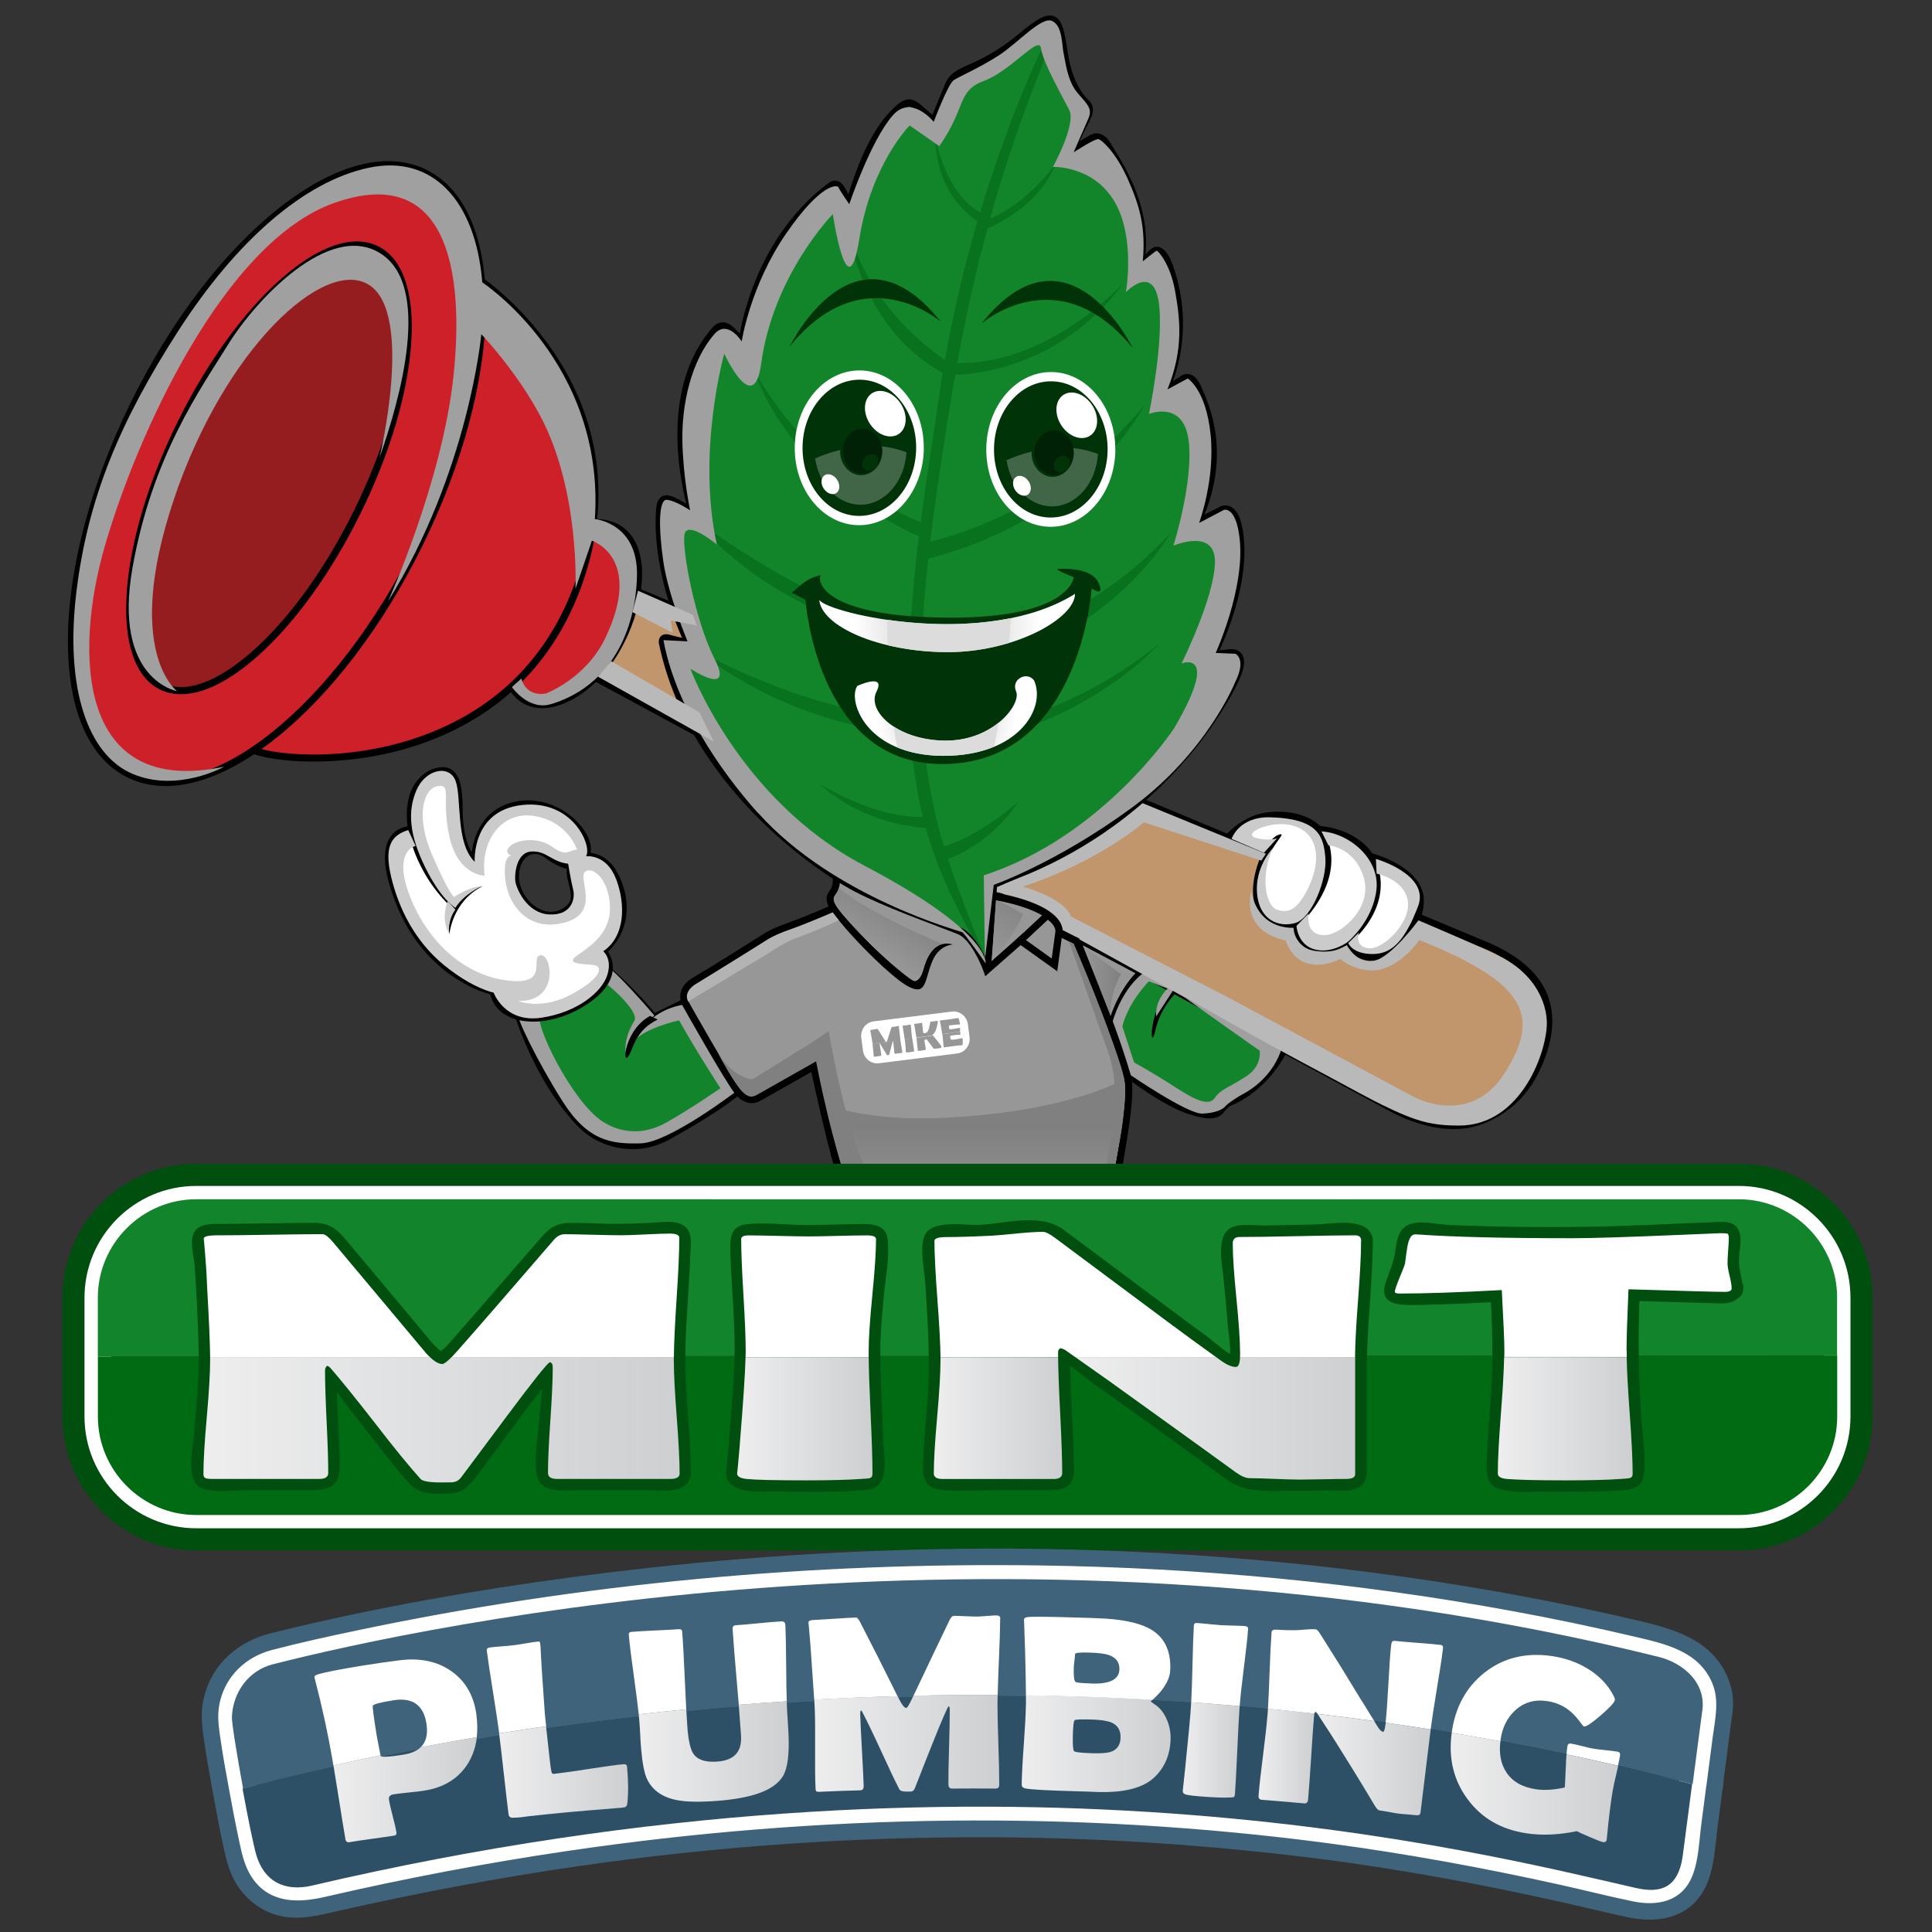 <?xml version="1.0" encoding="UTF-8"?>
<svg xmlns="http://www.w3.org/2000/svg" xmlns:xlink="http://www.w3.org/1999/xlink" viewBox="0 0 300 300">
  <rect x="0" y="0" width="300" height="300" fill="#333333" stroke="none"/>
  <defs>
    <style>
      .cls-1 {
        fill: none;
      }

      .cls-2 {
        fill: #062032;
      }

      .cls-3 {
        fill: #b9b9b9;
      }

      .cls-3, .cls-4, .cls-5, .cls-6, .cls-7 {
        mix-blend-mode: multiply;
      }

      .cls-8 {
        fill: #016b14;
      }

      .cls-9 {
        fill: #0b2e3f;
      }

      .cls-10 {
        fill: #004f0e;
      }

      .cls-11 {
        fill: url(#radial-gradient-4);
      }

      .cls-12 {
        fill: url(#radial-gradient-3);
      }

      .cls-13 {
        fill: url(#radial-gradient-2);
      }

      .cls-4 {
        fill: #cbcbcb;
      }

      .cls-14 {
        fill: url(#linear-gradient-8);
      }

      .cls-15 {
        fill: url(#linear-gradient-5);
      }

      .cls-16 {
        fill: url(#linear-gradient-9);
      }

      .cls-17 {
        fill: url(#linear-gradient-4);
      }

      .cls-18 {
        fill: url(#linear-gradient-3);
      }

      .cls-19 {
        fill: url(#linear-gradient-2);
      }

      .cls-20 {
        fill: #2e5066;
      }

      .cls-21 {
        fill: #979797;
      }

      .cls-22 {
        fill: url(#radial-gradient);
      }

      .cls-23 {
        fill: #ce2028;
      }

      .cls-24 {
        fill: url(#linear-gradient);
      }

      .cls-25 {
        fill: #c1966c;
      }

      .cls-26 {
        isolation: isolate;
      }

      .cls-27 {
        fill: #12852b;
      }

      .cls-5 {
        fill: url(#linear-gradient-7);
      }

      .cls-5, .cls-6 {
        opacity: .43;
      }

      .cls-6 {
        fill: url(#linear-gradient-6);
      }

      .cls-28 {
        fill: #fff;
      }

      .cls-29 {
        fill: #808081;
      }

      .cls-30 {
        fill: #961d1f;
      }

      .cls-31 {
        fill: #3f637b;
      }

      .cls-32 {
        fill: #3f637b;
      }

      .cls-33 {
        fill: #43788f;
      }

      .cls-7 {
        fill: #a0a0a0;
      }

      .cls-34 {
        fill: url(#linear-gradient-10);
      }

      .cls-35 {
        fill: url(#linear-gradient-11);
      }

      .cls-36 {
        fill: url(#linear-gradient-12);
      }

      .cls-37 {
        fill: url(#linear-gradient-13);
      }

      .cls-38 {
        fill: url(#linear-gradient-19);
      }

      .cls-39 {
        fill: url(#linear-gradient-14);
      }

      .cls-40 {
        fill: url(#linear-gradient-21);
      }

      .cls-41 {
        fill: url(#linear-gradient-20);
      }

      .cls-42 {
        fill: url(#linear-gradient-22);
      }

      .cls-43 {
        fill: url(#linear-gradient-23);
      }

      .cls-44 {
        fill: url(#linear-gradient-25);
      }

      .cls-45 {
        fill: url(#linear-gradient-15);
      }

      .cls-46 {
        fill: url(#linear-gradient-16);
      }

      .cls-47 {
        fill: url(#linear-gradient-17);
      }

      .cls-48 {
        fill: url(#linear-gradient-18);
      }

      .cls-49 {
        fill: url(#linear-gradient-24);
      }

      .cls-50 {
        opacity: .35;
      }

      .cls-51 {
        opacity: .25;
      }

      .cls-52 {
        fill: #282828;
      }

      .cls-53 {
        fill: #b3b3b3;
      }

      .cls-54 {
        fill: #12842b;
      }

      .cls-55 {
        fill: #013309;
      }

      .cls-56 {
        fill: #09721e;
      }

      .cls-57 {
        fill: #004f0e;
      }

      .cls-58 {
        fill: #dcdcdc;
      }

      .cls-59 {
        clip-path: url(#clippath);
      }
    </style>
    <clipPath id="clippath">
      <polygon class="cls-1" points="43 199.54 257.4 199.54 257.4 1.92 9.21 1.92 9.21 208.09 43 199.54"/>
    </clipPath>
    <radialGradient id="radial-gradient" cx="121.87" cy="287.11" fx="121.87" fy="287.11" r="12.48" gradientUnits="userSpaceOnUse">
      <stop offset="0" stop-color="#b17e41"/>
      <stop offset="1" stop-color="#674726"/>
    </radialGradient>
    <linearGradient id="linear-gradient" x1="129.17" y1="293.01" x2="108.23" y2="291.21" gradientUnits="userSpaceOnUse">
      <stop offset="0" stop-color="#6a462a"/>
      <stop offset="1" stop-color="#493019"/>
    </linearGradient>
    <radialGradient id="radial-gradient-2" cx="166.74" cy="272.59" fx="166.74" fy="272.59" r="13.4" xlink:href="#radial-gradient"/>
    <linearGradient id="linear-gradient-2" x1="178.83" y1="285.64" x2="155.8" y2="280.34" xlink:href="#linear-gradient"/>
    <linearGradient id="linear-gradient-3" x1="139.91" y1="274.82" x2="139.91" y2="231.27" gradientUnits="userSpaceOnUse">
      <stop offset="0" stop-color="#49697f"/>
      <stop offset="1" stop-color="#2c5169"/>
    </linearGradient>
    <linearGradient id="linear-gradient-4" x1="129.19" y1="220.85" x2="170.78" y2="220.85" gradientUnits="userSpaceOnUse">
      <stop offset="0" stop-color="#0b2e3f"/>
      <stop offset="1" stop-color="#25495f"/>
    </linearGradient>
    <linearGradient id="linear-gradient-5" x1="152.08" y1="226.94" x2="158.14" y2="278.41" xlink:href="#linear-gradient-4"/>
    <linearGradient id="linear-gradient-6" x1="120.13" y1="242.74" x2="132.25" y2="242.74" xlink:href="#linear-gradient-4"/>
    <linearGradient id="linear-gradient-7" x1="125.57" y1="235.59" x2="133.46" y2="235.59" xlink:href="#linear-gradient-4"/>
    <linearGradient id="linear-gradient-8" x1="151.49" y1="189.87" x2="151.49" y2="175.01" gradientUnits="userSpaceOnUse">
      <stop offset="0" stop-color="#979797"/>
      <stop offset="1" stop-color="#808081"/>
    </linearGradient>
    <radialGradient id="radial-gradient-3" cx="177.05" cy="256.18" fx="177.05" fy="256.18" r="14.41" gradientTransform="translate(-27.82 -161) rotate(.49)" gradientUnits="userSpaceOnUse">
      <stop offset="0" stop-color="#c0c1c0"/>
      <stop offset="1" stop-color="#fff"/>
    </radialGradient>
    <radialGradient id="radial-gradient-4" cx="176.99" cy="270.66" fx="176.99" fy="270.66" r="10.93" xlink:href="#radial-gradient-3"/>
    <linearGradient id="linear-gradient-9" x1="134.99" y1="147.46" x2="140.09" y2="139.42" xlink:href="#linear-gradient-8"/>
    <linearGradient id="linear-gradient-10" x1="152.59" y1="147.72" x2="158.73" y2="138.05" xlink:href="#linear-gradient-8"/>
    <linearGradient id="linear-gradient-11" x1="168.17" y1="152.29" x2="174.07" y2="152.29" xlink:href="#linear-gradient-8"/>
    <linearGradient id="linear-gradient-12" x1="31.59" y1="220.46" x2="105.53" y2="220.46" gradientUnits="userSpaceOnUse">
      <stop offset="0" stop-color="#eeeeef"/>
      <stop offset="1" stop-color="#cdcfd0"/>
    </linearGradient>
    <linearGradient id="linear-gradient-13" x1="114.46" y1="220.3" x2="135.48" y2="220.3" xlink:href="#linear-gradient-12"/>
    <linearGradient id="linear-gradient-14" x1="145" y1="220.19" x2="164.94" y2="220.19" xlink:href="#linear-gradient-12"/>
    <linearGradient id="linear-gradient-15" x1="166.96" y1="220.25" x2="210.42" y2="220.25" xlink:href="#linear-gradient-12"/>
    <linearGradient id="linear-gradient-16" x1="232.58" y1="220.3" x2="253.51" y2="220.3" xlink:href="#linear-gradient-12"/>
    <linearGradient id="linear-gradient-17" x1="51.78" y1="277.9" x2="74.04" y2="277.9" xlink:href="#linear-gradient-12"/>
    <linearGradient id="linear-gradient-18" x1="77.5" y1="275.16" x2="97.54" y2="275.16" xlink:href="#linear-gradient-12"/>
    <linearGradient id="linear-gradient-19" x1="99.18" y1="271.97" x2="122.47" y2="271.97" xlink:href="#linear-gradient-12"/>
    <linearGradient id="linear-gradient-20" x1="126.43" y1="270.71" x2="155.17" y2="270.71" xlink:href="#linear-gradient-12"/>
    <linearGradient id="linear-gradient-21" x1="158.65" y1="270.76" x2="181.76" y2="270.76" xlink:href="#linear-gradient-12"/>
    <linearGradient id="linear-gradient-22" x1="183.66" y1="271.73" x2="192.5" y2="271.73" xlink:href="#linear-gradient-12"/>
    <linearGradient id="linear-gradient-23" x1="195.43" y1="272.68" x2="204.09" y2="272.68" xlink:href="#linear-gradient-12"/>
    <linearGradient id="linear-gradient-24" x1="204.6" y1="274.01" x2="222.16" y2="274.01" xlink:href="#linear-gradient-12"/>
    <linearGradient id="linear-gradient-25" x1="225.25" y1="277.55" x2="251.24" y2="277.55" xlink:href="#linear-gradient-12"/>
  </defs>
  <g class="cls-26">
    <g id="Layer_1" data-name="Layer 1">
      <g>
        <g class="cls-59">
          <g>
            <g>
              <g>
                <g>
                  <g>
                    <g>
                      <g>
                        <path class="cls-22" d="M108.89,282.41s-4.13,7.14.94,11.56c5.07,4.42,24.67,5.02,26.43-4,1.76-9.02-10.47-11.85-17.14-12.75-6.67-.9-10.23,5.19-10.23,5.19Z"/>
                        <path d="M122.02,297.63c-5.08,0-10.18-1.17-12.56-3.24-5.36-4.67-1.1-12.18-1.06-12.26h0c.04-.07,3.82-6.4,10.78-5.46,5.71.77,13.17,2.61,16.31,7,1.33,1.86,1.77,4.01,1.3,6.41-.56,2.87-2.83,5.07-6.57,6.35-2.38.82-5.29,1.2-8.2,1.2ZM109.37,282.69c-.17.3-3.83,6.81.83,10.86,3.18,2.77,12.88,4.16,19.67,1.82,2.33-.8,5.24-2.41,5.84-5.51.41-2.08.03-3.95-1.11-5.55-3.07-4.28-11.06-5.94-15.56-6.54-6.2-.84-9.52,4.67-9.67,4.92Z"/>
                      </g>
                      <g>
                        <path class="cls-24" d="M107.35,287.33s.82,4.79,12.47,6.24c11.65,1.45,16.61-4.75,16.61-4.75,0,0,.51,8.53-14.56,8.26-15.07-.27-15.05-7.22-14.51-9.76Z"/>
                        <path d="M122.57,297.54c-.23,0-.47,0-.71,0-6.81-.12-11.39-1.61-13.63-4.42-1.75-2.2-1.58-4.63-1.31-5.88l.48-2.28.39,2.3c.02.09,1.05,4.51,12.09,5.88,11.24,1.4,16.16-4.52,16.21-4.58l.72-.9.07,1.15c0,.11.13,2.63-2.11,4.96-2.41,2.51-6.51,3.78-12.19,3.78ZM107.64,288.9c.01,1.08.29,2.42,1.28,3.67,2.06,2.59,6.42,3.96,12.95,4.08,5.79.11,9.9-1.07,12.23-3.48,1.07-1.1,1.53-2.27,1.73-3.11-1.95,1.73-7.02,5.09-16.07,3.96-7.87-.98-10.94-3.49-12.13-5.12Z"/>
                      </g>
                      <path d="M122.82,283.11c-.66,0-1.35-.06-2.07-.2-5.16-1-6.77-4.58-6.83-4.73l.41-.18s1.58,3.52,6.51,4.47c5.23,1.01,8.88-2.3,8.91-2.34l.3.33s-2.9,2.65-7.23,2.65Z"/>
                    </g>
                    <g>
                      <path class="cls-13" d="M171.62,272.2s1.36.55,6.65,1.84c5.3,1.29,5.65,4.28,5.34,5.53,0,0,1.78,3.67-1.57,6.67-2.6,2.33-12.47,7.61-27.3-.71l-.54.69c-.29.37-.57.28-1.03.16l-6.21-1.56c-.35-.09-.41-.19-.38-.55l.08-3.22s4.92,1.17,10.28-1.71c5.37-2.88,9.55-9.47,14.68-7.16Z"/>
                      <path d="M170.15,290.62c-4.14,0-9.27-1.08-15.28-4.37l-.25.32c-.5.64-1.1.49-1.55.37l-6.26-1.57c-.61-.16-.86-.51-.8-1.14l.09-3.86.67.16s4.79,1.08,9.89-1.66c1.7-.91,3.3-2.23,4.86-3.5,3.36-2.76,6.54-5.37,10.3-3.68.12.05,1.62.61,6.57,1.82,2.56.63,4.32,1.7,5.22,3.19.73,1.2.65,2.32.56,2.82.32.84,1.39,4.3-1.78,7.14-.27.24-4.57,3.97-12.25,3.97ZM154.59,284.82l.41.23c16.73,9.38,26.26,1.13,26.66.78,3-2.68,1.46-5.98,1.44-6.01l-.09-.18.05-.2c.06-.25.22-1.15-.4-2.17-.73-1.21-2.3-2.14-4.53-2.69-5.27-1.29-6.67-1.85-6.73-1.87h-.02c-3.14-1.43-5.93.86-9.15,3.51-1.59,1.31-3.24,2.66-5.04,3.62-4.39,2.36-8.45,2.1-10.01,1.88l-.06,2.57s0,0,0,0l6.23,1.56c.13.03.3.08.35.07,0,0,.02-.02.05-.05l.84-1.06Z"/>
                    </g>
                    <path d="M156.06,283.26l-.42-.15c.05-.13,1.19-3.24,7.29-4.54,5.79-1.23,9.91-2.37,10.21-5.85l.44.04c-.33,3.79-4.59,4.98-10.56,6.25-5.85,1.24-6.95,4.22-6.96,4.25Z"/>
                    <g>
                      <path class="cls-19" d="M150.62,281.2s7.51,3.06,14.49,5c8.27,2.3,17.35-1.69,18.41-6.86,0,0,2.13,3.21-.93,6.61-3.06,3.4-14.79,7.85-27.93-.23l-.32.74c-.12.28-.42.42-.71.35l-6.88-1.75c-.35-.09-.58-.42-.55-.78l.31-3.3s1.99.37,4.11.22Z"/>
                      <path d="M169.91,290.74c-4.47,0-9.66-1.18-15.04-4.38l-.12.28c-.2.48-.72.74-1.23.61l-6.88-1.75c-.57-.14-.94-.67-.88-1.25l.35-3.79.48.09s1.96.36,4,.21h.1s.1.03.1.03c.08.03,7.57,3.07,14.44,4.98,4.69,1.31,10.03.63,13.94-1.76,2.16-1.32,3.55-3.02,3.91-4.77l.21-1.05.59.89s2.28,3.54-.97,7.15c-2.02,2.24-6.82,4.5-13.01,4.5ZM154.45,285.06l.44.27c12.42,7.64,24.13,3.9,27.37.31,1.8-2,1.66-3.93,1.33-5.06-.68,1.56-2.04,3.01-3.94,4.18-4.11,2.52-9.72,3.23-14.65,1.86-6.5-1.81-13.54-4.62-14.44-4.98-1.51.1-2.93-.06-3.64-.16l-.26,2.83c-.01.14.08.27.22.31l6.88,1.75c.08.02.16-.02.19-.09l.52-1.22Z"/>
                    </g>
                  </g>
                  <g>
                    <path class="cls-18" d="M171.34,209.56v1.68s-.42,12.91-.42,12.91c0,0-.03,7.69-3.09,12.03,0,0-3.67,17.62-.42,26.42,1.37,3.71-.25,6.2-.25,6.2,0,0,4.35-.22,4.45,3.41,0,0-.29-.07-.58-.14-.92-.23-2.95-.53-4.98.97-2.67,1.96-7.36,6.55-13.44,7.85-6.08,1.29-9.49-.78-8.29-2.59s1.86-.92,2.09-4.76c.24-3.84.43-14.7,2.67-25.17,0,0-3.53-2.9.78-6.12l-.31-9.18s-8.66,13.81-11.53,27.58c-3.4,16.29,2.35,21.26-2.82,23.56,0,0-4.59-5.79-14.8-6.12-8.05-.26-11.51,4.34-11.51,4.34,0,0-2.88-2.5,3.14-7.9,2.42-2.17-1.15-6.43,2.35-14.91,3.5-8.47,7.74-16.37,7.53-17.31-.21-.94-1.46-4.07.99-7.27,1.88-2.45,1.57-5.05,3.56-11.83,1.8-6.22,3.71-13.24,3.71-13.24,0,0,22.62,4.25,41.16-.39Z"/>
                    <path d="M135.03,284.87l-.27-.34c-.04-.06-4.57-5.59-14.38-5.91-7.67-.25-11.01,4.08-11.04,4.12l-.36.48-.45-.39s-.87-.77-.88-2.22c-.02-1.91,1.33-4.1,4.01-6.51.83-.74.79-1.77.64-3.83-.18-2.54-.44-6.02,1.57-10.88,1.6-3.88,3.36-7.63,4.77-10.65,1.34-2.87,2.73-5.83,2.73-6.37-.02-.05-.05-.17-.09-.31-.35-1.29-1.18-4.3,1.19-7.38,1.07-1.4,1.39-2.89,1.91-5.36.34-1.62.77-3.64,1.55-6.3,1.78-6.15,3.69-13.16,3.71-13.23l.13-.49.5.09c.23.04,22.72,4.17,40.93-.38l.69-.17v2.39s-.42,12.92-.42,12.92c0,.3-.06,7.79-3.12,12.24-.3,1.5-3.45,17.81-.42,26,1,2.69.52,4.78.09,5.87.83.09,2.08.37,2.99,1.22.73.68,1.12,1.59,1.14,2.7l.02.73-1.29-.32c-1.13-.28-2.84-.36-4.52.88-.48.36-1.03.8-1.67,1.31-2.75,2.21-6.9,5.55-11.98,6.64-4.79,1.02-7.91.05-8.87-1.37-.44-.65-.44-1.4,0-2.07.39-.58.73-.91,1-1.18.54-.53.84-.82,1-3.31.04-.58.07-1.32.11-2.19.23-4.88.65-13.92,2.5-22.75-.45-.46-1.34-1.56-1.31-3.01.03-1.27.75-2.47,2.13-3.57l-.24-7c-2.33,4.03-8.25,14.98-10.5,25.78-1.65,7.93-1.11,13.2-.75,16.68.38,3.7.61,5.94-2.39,7.27l-.39.17ZM119.73,277.5c.22,0,.45,0,.68.01,9.03.29,13.74,4.71,14.92,5.99,1.79-.95,1.75-2.3,1.37-5.97-.37-3.55-.92-8.92.77-17.02,2.86-13.71,11.52-27.62,11.61-27.76l.96-1.54.39,11.28-.23.17c-1.25.93-1.89,1.9-1.92,2.87-.04,1.36,1.15,2.36,1.16,2.37l.26.21-.07.33c-1.89,8.84-2.32,17.97-2.54,22.88-.04.88-.08,1.63-.11,2.21-.17,2.79-.57,3.3-1.33,4.04-.26.25-.53.51-.85,1-.19.29-.19.55,0,.83.59.86,3.2,1.87,7.72.91,4.83-1.03,8.85-4.27,11.52-6.41.64-.52,1.2-.97,1.7-1.34,2.01-1.48,4.07-1.36,5.24-1.11-.12-.46-.35-.85-.69-1.17-1.12-1.04-3.05-.96-3.07-.96l-1.09.05.6-.91c.06-.09,1.44-2.32.19-5.7-3.27-8.85.24-26,.39-26.72l.02-.11.07-.09c2.92-4.15,2.98-11.64,2.98-11.71l.41-12.92v-.95c-16.77,3.98-36.78.9-40.2.32-.47,1.7-2.07,7.54-3.58,12.76-.77,2.62-1.19,4.61-1.53,6.22-.54,2.53-.89,4.2-2.12,5.8-2.03,2.64-1.33,5.19-1,6.41.04.16.08.29.1.4.14.63-.45,1.98-2.81,7.04-1.41,3.01-3.16,6.75-4.75,10.61-1.91,4.61-1.67,7.94-1.49,10.37.15,2.01.26,3.59-1.01,4.73-3,2.69-3.63,4.55-3.64,5.63,0,.41.08.73.18.96,1.2-1.23,4.6-4.01,10.79-4.01Z"/>
                  </g>
                  <path class="cls-17" d="M130.54,210.71l-1.36,4.89s4.91,5.32,17.82,7.16c12.91,1.84,16.69,3.28,22.37,8.41,0,0,.97-3.08,1.06-7.32.1-4.24.34-13.34.34-13.34,0,0-17.59,6.3-40.24.19Z"/>
                  <path class="cls-15" d="M156.83,227.22c-.71.27-1.53.57-2.48.88,0,0,2.4-5.4,2.5-12.44l-.94.07s-.04,6.59-2.17,12.56c-.05.15-.3.09-.46.14-5.18,1.54-6.28,3.86-5.02,2.99,1.26-.86,2.41-1.32,2.41-1.32l-.61,1.12.37,11.28s-.58.38-1.13.94c-.46.48-.91,1.08-.97,1.8-.17,1.89,1.37,2.9,1.37,2.9,0,0-.54,2.58-1.09,5.91-.55,3.33-.93,8.04-1.16,10.92-.24,2.88-.38,8.29-.55,9.63-.17,1.34-.37,1.78-.63,2.25-.1.18-.62.71-1.03,1.1-.62.62-1.07,1.2-.02,1.88,1.59,1.03,4.21,1.04,6.62.61,1.14-.2,2.05-.47,3.14-.85,2.35-.82,4.43-2.15,6.69-3.84.98-.73,2.04-1.6,3.03-2.4,1.57-1.26,2.54-1.73,3.59-1.93,1.4-.28,2.67.03,2.67.03,0,0-.04-.69-.88-1.32-1.37-1.02-3.16-.79-3.16-.79,0,0,2.18.68-.28,1.65-2.46.97-5.47,4.11-10.09,7.14-4.63,3.03-4.94-.89.35-5.4,3.55-3.03,6.18-3.45,7.73-3.43.76,0,1.48.08,1.48.08.96-1.22,1.12-2.29,1.12-2.29-5.63-1.35-11.16,4.37-11.16,4.37-5.71-1.68-3.71-17.1-.98-19.79,2.45-2.41,4.32-2.75,4.24-3.84-.08-1.1-2.59-.67-4.97-.27-2.38.39-1.07-2.71,1.05-7.44,2.12-4.73,2.89-12.69,2.89-12.69,0,0,3.06-1.57,2.59-1.78-.32-.14-1.34.48-3.61,1.39,0,0,2.72-5.21,3.54-11.73,0,0-.24.07-.71.1,0,0-1.18,7.37-3.25,11.68l-.03.12Z"/>
                  <path class="cls-33" d="M131.49,211.09l-.94-.38-3.31,11.78s-.76,2.46-1.49,5.62c-.73,3.16-.78,4.9-2.3,7.09-.17.25-.37.51-.51.73-1.07,1.71-1.1,2.62-.94,4.17.18,1.75.63,2,.43,2.63-.21.63-6.97,15.77-6.97,15.77,0,0-.67,1.41-1.25,3.24-.37,1.19-.68,2.57-.82,3.82-.37,3.34.44,7.1-.2,8.24,0,0-.19.64-1.53,1.81,0,0,2.43-1.08,2.41-3.65-.03-2.56.34-6.51,2.13-10.64,1.8-4.13,5.15-10.67,5.15-10.67,0,0,2.7-4.73,3.2-7.11.5-2.38-.3-3.17.17-5.1.46-1.94,1.04-2.71,1.99-5.52.96-2.82,4.78-21.83,4.78-21.83Z"/>
                  <path class="cls-9" d="M109.74,277.88c.32-.48.63-.87.63-.87,4.35-2.59,4.32-3.45,4.18-6.5-.04-.81-.08-1.72-.05-2.86.1-4.61,3.27-10.64,6.06-15.96,2.32-4.43,4.33-8.25,3.96-10.09-.49-2.43.06-3.79.89-5.83.64-1.58,1.44-3.56,2.12-6.81,1.58-7.57,4-18.05,4.03-18.15l.43.1c-.02.1-2.45,10.58-4.03,18.14-.69,3.3-1.49,5.29-2.14,6.89-.83,2.04-1.33,3.27-.86,5.58.4,2-1.64,5.88-4,10.38-2.77,5.28-5.91,11.26-6.01,15.77-.02,1.12.02,2.03.05,2.83.15,3.3.2,4.28-5.28,7.43l.03-.04Z"/>
                  <path class="cls-9" d="M147.6,280.64c-.06-.54-.04-1.52.75-2.4.11-.13.22-.24.32-.34,1.05-1.13,1.29-1.52,1.58-5.92.08-1.22.14-2.28.19-3.37.13-2.55.28-5.43.83-11.17.34-3.49.71-5.42.94-6.57.31-1.58.38-1.96-.26-3.13-.6-1.09-.15-1.86.37-2.74.32-.54.65-1.1.71-1.76.16-1.59,1.32-14.23,1.33-14.36l-.44-.04c-.01.13-1.18,12.77-1.33,14.36-.05.55-.35,1.05-.65,1.57-.52.88-1.1,1.87-.38,3.18.57,1.03.52,1.27.21,2.83-.23,1.16-.61,3.1-.95,6.62-.55,5.75-.7,8.64-.83,11.19-.06,1.09-.11,2.15-.19,3.37-.29,4.4-.52,4.64-1.46,5.65-.1.11-.21.22-.32.35-.85.94-.93,1.98-.88,2.62l.46.07Z"/>
                  <path class="cls-2" d="M166.08,267.51c-.11.26-.38.42-.66.37-1.19-.18-4.74.03-11.13,6.16-2.37,2.27,4.57-7.9,11.29-7.38.41.03.66.46.51.84h0Z"/>
                  <path d="M168.27,236.45s-2.26,3.27-3.67,7.11c-1.41,3.84.35-4.59,2.89-7.86l.78.75Z"/>
                  <path class="cls-2" d="M121.34,272.99s8.32.31,12.45,3.66c0,0-2.6-5.68-12.45-3.66Z"/>
                  <path class="cls-33" d="M168.97,211.47s1.34-.68,1.81-.96l-.3,11.11s.24,8.63-2.77,13.7c0,0,2.35-10.01,1.27-23.86Z"/>
                  <path class="cls-33" d="M166.77,238.9s-.98,5.72-1.29,13.62c-.31,7.9,2.49,10.54,1.84,14.13,0,0-.49-2.62-1.82-6.49-1.19-3.47-.86-7.98-.52-11.79.37-4.24.83-7.63.83-7.63,0,0,.47-1.13.96-1.83Z"/>
                  <path class="cls-6" d="M121.57,238.49s-.13.71.13,2.03c.27,1.39.5,1.38.17,2.37-.33.99-1.39,3.36-1.39,3.36l-.35.75s6.56-2.23,11.23-3.86c2.43-.84-.44-1.23-4.29-1.8-2.47-.37-4.55-1.62-5.49-2.84Z"/>
                  <path class="cls-5" d="M125.57,236.81s2.65,1.45,5.81.98c3.16-.47,1.78-4.5,1.78-4.5,0,0-.69,4.81-7.59,3.52Z"/>
                  <g>
                    <g>
                      <g>
                        <g>
                          <path class="cls-54" d="M115.07,169.05c-2.55,2.27-7.41,5.18-11.38,7.39-4.52,2.52-10.19,1.66-13.74-2.11-6.69-7.1-9.64-17.31-9.64-17.31,4.99-4.67,12.85-7.41,12.85-7.41,0,0,4.51,3.6,8.35,8.35l.38-.15,6.9-3.39,6.28,14.63Z"/>
                          <path d="M98.17,178.43c-3.19,0-6.32-1.28-8.62-3.72-6.71-7.12-9.65-17.12-9.77-17.54l-.09-.33.25-.23c5.02-4.69,12.72-7.41,13.04-7.53l.29-.1.24.19s4.4,3.53,8.18,8.12l7.39-3.63,6.67,15.54-.3.27c-2.63,2.34-7.69,5.35-11.48,7.46-1.82,1.02-3.82,1.51-5.79,1.51ZM80.94,157.19c.57,1.79,3.55,10.54,9.41,16.76,3.38,3.58,8.75,4.41,13.07,2,3.59-2,8.35-4.82,10.98-7.05l-5.89-13.72-6.42,3.15-.76.3-.25-.32c-3.26-4.03-7.05-7.26-8.03-8.07-1.43.53-7.79,3.05-12.1,6.95Z"/>
                        </g>
                        <path class="cls-7" d="M97.22,163.88s-.66-2.23,1.27-5.34c.96-1.55-4.77-6.34-5.21-6.37-.44-.03-7.99,4.12-9.35,5.17-1.36,1.05,4.9,13.8,9.68,16.84,2.48,1.58,6.01,2.33,9.98.06,4.06-2.32,8.28-5.26,8.28-5.26,0,0-3.4-5.19-6.43-10.54,0,0-5.18,1.13-6.96,3.17,0,0,1.91-4.72,7.81-5.63,0,0,6.41,6.6,8.25,13.31,0,0-10.56,8.13-15.07,8.25-4.52.12-8.17-.34-12.08-6.47-3.9-6.13-7.47-13.5-7.07-14.06.4-.55,12.14-7.53,13.55-7.14,1.41.39,7.73,7.8,7.73,7.8,0,0-2.13,2.08-4.37,6.21Z"/>
                        <g>
                          <g>
                            <path class="cls-28" d="M95.18,135.39c-1.74-2.84-4.37-2.43-4.37-2.43,1.99-2.2-3.68-9.5-10.75-7.93-6.67,1.48-6.34,8.79-6.34,8.79-1.88-1.75-2.42-5.17-2.43-8.21,0-3.27-.43-6.07-2.68-5.94-2.14.12-3.8,1.9-4.43,3.82-.83,2.54-.23,5.36-.23,5.36,0,0-6.63-.5-1.92,11.28,4.66,11.68,14.61,13.83,14.61,13.83.84,5.04,8.63,5.43,14.52,1.31,5.88-4.12,2.5-7.59,2.5-7.59,4.29-3.64,3.55-9.01,1.54-12.29ZM87.57,141.61c-3.49,1.92-7.41-1.79-7.53-5.34-.11-3.56,2.57-5.29,4.94-3.52,2.36,1.77,3.79,1.68,3.79,1.68-1.05,1.94,2.29,5.26-1.2,7.18Z"/>
                            <path d="M82.75,158.63c-1.26,0-2.43-.2-3.44-.63-1.69-.71-2.78-1.95-3.16-3.58-1.88-.51-10.38-3.38-14.65-14.08-1.99-4.99-2.26-8.52-.81-10.5.79-1.08,1.89-1.41,2.6-1.51-.14-1.01-.28-3.08.35-5.01.65-1.99,2.43-4.05,4.93-4.2.75-.04,1.38.18,1.88.65.97.92,1.39,2.66,1.39,5.85,0,2.9.5,5.23,1.41,6.75.3-2.34,1.56-6.74,6.68-7.87,4.73-1.05,9.24,1.74,11.07,4.89.66,1.13.89,2.2.69,3.04,1.04.12,2.71.65,3.95,2.69h0c2.18,3.56,2.67,8.96-1.25,12.65.37.55.87,1.56.75,2.88-.17,1.78-1.41,3.5-3.69,5.09-2.68,1.88-5.9,2.9-8.71,2.9ZM63.81,129.4c-.33,0-1.48.08-2.23,1.11-.83,1.14-1.33,3.69.96,9.42,4.49,11.24,14.12,13.47,14.21,13.5l.37.08.06.37c.3,1.8,1.56,2.68,2.57,3.1,2.94,1.24,7.5.35,11.08-2.16,1.99-1.39,3.07-2.83,3.21-4.27.15-1.47-.76-2.44-.8-2.48l-.41-.43.45-.38c4.42-3.76,2.98-9.04,1.42-11.58h0c-1.53-2.5-3.79-2.17-3.81-2.17l-1.55.24,1.05-1.16c.45-.49.31-1.51-.35-2.65-1.3-2.24-5.14-5.41-9.87-4.36-6.14,1.36-5.91,8.16-5.91,8.23l.06,1.36-.99-.92c-2.15-2-2.6-5.79-2.61-8.62,0-1.74-.12-4.16-1.05-5.04-.28-.26-.62-.37-1.05-.35-1.98.11-3.4,1.81-3.93,3.43-.78,2.36-.22,5.05-.22,5.07l.15.72-.74-.06s-.04,0-.09,0ZM85.56,142.7c-.86,0-1.73-.24-2.56-.72-2-1.14-3.44-3.48-3.52-5.69-.07-2.05.73-3.71,2.12-4.44,1.16-.6,2.51-.44,3.7.46,2.13,1.59,3.42,1.58,3.43,1.57l.97-.03-.45.85c-.3.55-.08,1.39.15,2.28.41,1.57.96,3.73-1.57,5.12-.72.4-1.49.6-2.27.6ZM83.05,132.61c-.32,0-.64.07-.93.23-.99.52-1.58,1.83-1.53,3.42.06,1.85,1.27,3.81,2.95,4.76,1.25.71,2.58.75,3.75.11,1.69-.93,1.49-2.07,1.03-3.87-.2-.79-.42-1.61-.29-2.36-.71-.15-1.87-.57-3.38-1.71-.52-.39-1.07-.59-1.6-.59Z"/>
                          </g>
                          <path d="M89.13,135.07l-1.1-.17c.16-1.02,1.18-2.83,3.89-2.45l-.16,1.1c-2.32-.33-2.63,1.45-2.64,1.52Z"/>
                          <path d="M70.71,140.97c-2-2.62-6.04-8.54-6.4-13.96l-1.02,1.38s.88,7.19,7.17,12.83l.25-.26Z"/>
                          <path d="M69.78,145.1s.4-5.1,5.17-7.5c0,0-6.22,1.31-5.17,7.5Z"/>
                          <path d="M84.38,131.77s-2.54-1.17-5.14.38c0,0,2.6-.42,4.82.68l.32-1.06Z"/>
                          <path d="M93.98,146.6s-1.76,1.72-3.8,2.32c0,0,2.06.35,4.2-1.16l-.4-1.15Z"/>
                          <path d="M76.17,154.41s3.13,1.21,6.3-.33c3.16-1.54,1.48-4.73,1.29-4.67-.18.07.85,2.24-1.45,3.69-2.2,1.38-6.39.1-6.39.1l.25,1.21Z"/>
                        </g>
                      </g>
                      <g>
                        <g>
                          <g>
                            <g>
                              <path class="cls-25" d="M92.28,105.12l124.01,67.05s7.08,4.02,13.09,2.06c3.22-1.05,6.87-3.44,9.08-8,5.31-10.97-.66-16.5-7.98-19.53-5.03-2.08-131.89-54.99-131.89-54.99l-6.31,13.41Z"/>
                              <path d="M225.76,175.33c-4.96,0-9.51-2.54-9.75-2.68l-124.46-67.29,6.76-14.37.49.2c1.27.53,126.92,52.93,131.89,54.99,5.07,2.1,8.32,4.94,9.65,8.43,1.27,3.35.81,7.34-1.38,11.86-2.61,5.39-7.01,7.5-9.4,8.28-1.25.41-2.53.57-3.79.57ZM93,104.88l123.55,66.8c.08.04,6.95,3.88,12.65,2.02,2.22-.72,6.31-2.69,8.75-7.71,2.05-4.23,2.5-7.93,1.34-10.98-1.21-3.19-4.25-5.82-9.03-7.8-4.81-1.99-122.76-51.18-131.41-54.79l-5.86,12.46Z"/>
                            </g>
                            <g>
                              <path class="cls-23" d="M91.15,81.27s6.83-1.54,7.9,6.11c.64,4.59-1.54,12.46-6.26,17.47-4.25,4.51-10.4,6.61-13.28,1.85l11.64-25.43Z"/>
                              <path d="M84.16,109.96c-.23,0-.46-.01-.69-.04-1.87-.2-3.4-1.21-4.45-2.93l-.15-.25,11.88-25.94.27-.06c.13-.03,3.11-.67,5.58,1.04,1.63,1.13,2.64,2.99,2.99,5.53.67,4.76-1.55,12.77-6.41,17.93-2.8,2.97-6.19,4.73-9.03,4.73ZM80.14,106.66c.85,1.28,2.02,2.01,3.46,2.16,2.63.28,5.99-1.39,8.79-4.35,4.57-4.85,6.73-12.6,6.12-17.01-.31-2.22-1.16-3.82-2.51-4.77-1.69-1.17-3.74-1.02-4.45-.92l-11.39,24.88Z"/>
                            </g>
                            <g>
                              <path class="cls-23" d="M74.61,43.59s25.38,17.22,15.48,46.29c-10.48,30.79-44.82,29.2-50.95,26.54-6.13-2.66,33.23-75.05,35.47-72.82Z"/>
                              <path d="M48.75,118.26c-4.65,0-8.25-.65-9.82-1.34-.66-.29-.99-1.02-.98-2.19.08-7.14,12.75-31.93,16.63-39.36,6.24-11.95,17.08-31.3,19.57-32.32.3-.12.6-.08.81.1.54.37,6.59,4.64,11.58,12.38,4.73,7.35,9.27,19.3,4.09,34.52-3.85,11.3-11.17,19.4-21.77,24.09-7.07,3.13-14.38,4.11-20.1,4.11ZM74.44,44.15c-1.71,1.15-9.67,14.09-18.84,31.63-7.93,15.18-16.45,33.38-16.55,38.92-.01.66.1,1.11.31,1.2,3.38,1.47,16.52,2.75,29.03-2.78,10.31-4.56,17.43-12.44,21.17-23.43,5.03-14.78.63-26.39-3.95-33.53-4.57-7.11-10.21-11.33-11.18-12.02Z"/>
                            </g>
                            <g>
                              <ellipse class="cls-23" cx="43" cy="73.53" rx="52.02" ry="24.67" transform="translate(-41.96 79.68) rotate(-63.82)"/>
                              <path d="M25.71,122.05c-2.12,0-4.11-.44-5.91-1.33-6.12-3.01-9.4-10.78-9.25-21.88.15-10.95,3.63-23.89,9.8-36.44,6.17-12.54,14.29-23.2,22.87-30.01,8.69-6.9,16.85-9.05,22.97-6.04,6.12,3.01,9.4,10.78,9.25,21.88-.15,10.95-3.63,23.89-9.8,36.44-6.17,12.54-14.29,23.2-22.87,30.02-6.13,4.87-11.99,7.37-17.06,7.37ZM60.27,26.13c-4.81,0-10.43,2.42-16.36,7.13-8.45,6.71-16.46,17.24-22.56,29.63-12.52,25.47-12.99,50.96-1.06,56.83,11.93,5.86,31.83-10.08,44.35-35.55,12.52-25.47,12.99-50.96,1.06-56.83h0c-1.65-.81-3.47-1.21-5.43-1.21Z"/>
                            </g>
                            <g>
                              <ellipse class="cls-30" cx="41.76" cy="72.64" rx="37.8" ry="15.33" transform="translate(-41.85 78.08) rotate(-63.82)"/>
                              <path d="M28.12,107.8c-1.18,0-2.28-.24-3.28-.73-3.89-1.91-5.72-7.33-5.15-15.26.56-7.75,3.33-17.05,7.82-26.17,4.48-9.12,10.15-17,15.95-22.18,5.93-5.29,11.33-7.15,15.23-5.24,3.89,1.91,5.72,7.33,5.15,15.26-.56,7.75-3.33,17.05-7.82,26.17-4.48,9.12-10.15,17-15.95,22.18-4.41,3.93-8.53,5.97-11.95,5.97ZM55.39,38.59c-3.13,0-6.99,1.95-11.19,5.69-5.7,5.08-11.27,12.84-15.69,21.84-9.06,18.43-10.48,36.35-3.17,39.94,3.46,1.7,8.43-.1,14-5.07,5.7-5.08,11.27-12.84,15.69-21.84,9.06-18.43,10.48-36.35,3.17-39.94-.85-.42-1.79-.62-2.81-.62Z"/>
                            </g>
                          </g>
                          <g>
                            <path class="cls-54" d="M177.25,150.98c-2.99,2.37-4.9,8.2-4.9,8.2l2.67,7.49c.42.4,5.88,4.56,9.85,5.83,3.14,1.01,4.17.58,4.76-.18.59-.77,1.07-1.07,1.07-1.07,4.91-1.98,7.64-6.27,8.66-8.2l-22.11-12.08Z"/>
                            <path d="M187.82,173.66c-.82,0-1.84-.21-3.12-.62-4.05-1.3-9.56-5.47-10.07-5.96l-.09-.09-2.78-7.79.06-.18c.08-.24,1.99-6.02,5.08-8.47l.29-.23,22.92,12.52-.26.49c-1.22,2.3-4,6.44-8.89,8.43-.11.08-.46.36-.89.91-.51.67-1.22.99-2.25.99ZM175.49,166.35c.85.72,5.91,4.45,9.54,5.62,3.33,1.07,3.88.35,4.15,0,.63-.82,1.15-1.16,1.21-1.2l.09-.05c4.38-1.76,6.99-5.5,8.12-7.46l-21.29-11.63c-2.39,2.13-4.05,6.59-4.38,7.53l2.56,7.17Z"/>
                          </g>
                          <path d="M183.12,153.71s-2.83,2.27-3.72,6.3c-.89,4.03-1.18-3.96,2.8-6.79l.91.5Z"/>
                          <g>
                            <g>
                              <path class="cls-28" d="M196.55,132.57s-2.63,5.3-.77,8.73c1.64,3.03,5.56,2.12,5.56,2.12,0,0-.4,2.01,1.98,3.5,2.38,1.49,5.87-.88,5.87-.88,0,0,.65,2.16,3.25,2.57,2.6.42,7.92-3.59,8.09-8.59.17-5-7.8-7.05-7.8-7.05,0,0-2.03-3.67-8.04-4.2,0,0-2.03-2.53-7.34-2.15-4.04.29-6.65,3.47-6.65,3.47l5.84,2.48Z"/>
                              <path d="M212.82,149.21c-.16,0-.32-.01-.47-.04-2-.32-2.98-1.55-3.41-2.32-1.15.64-3.85,1.85-5.92.55-1.76-1.1-2.18-2.48-2.25-3.32-1.64.17-4.22-.18-5.48-2.51-1.63-3.02-.11-7.23.52-8.71l-6-2.54.47-.57c.11-.14,2.8-3.37,7.04-3.67,4.75-.34,7.03,1.55,7.64,2.17,5.32.54,7.59,3.44,8.13,4.26,1.35.39,8.17,2.58,8,7.54-.09,2.59-1.54,5.29-3.89,7.22-1.49,1.23-3.12,1.94-4.38,1.94ZM209.5,145.17l.22.72c.02.07.6,1.83,2.8,2.18.99.16,2.55-.49,3.97-1.66,2.1-1.73,3.4-4.12,3.48-6.4.16-4.51-7.31-6.47-7.39-6.49l-.23-.06-.12-.21c-.08-.14-1.99-3.42-7.6-3.92l-.24-.02-.15-.19c-.07-.09-1.95-2.29-6.86-1.94-2.75.2-4.81,1.84-5.73,2.71l5.65,2.39-.26.53c-.03.05-2.48,5.08-.78,8.22,1.42,2.63,4.91,1.85,4.94,1.84l.84-.19-.17.84c-.01.06-.27,1.66,1.73,2.92,2.05,1.29,5.23-.85,5.27-.87l.63-.43Z"/>
                            </g>
                            <path d="M209.31,146.72l-.66-.9c.3-.22,7.31-5.5,3.55-12.67l.98-.52c4.21,8.03-3.79,14.02-3.87,14.08Z"/>
                            <path d="M201.65,143.85l-.8-.78c8.14-8.34,3.55-13.79,3.35-14.02l.83-.74c.06.06,5.5,6.42-3.39,15.53Z"/>
                            <path d="M195.86,132.8s1.31-2.77,2.74-3.2c1.44-.43-1.32,1.51-2.38,5.32l-.36-2.12Z"/>
                          </g>
                          <g>
                            <path class="cls-21" d="M172.41,159.35c-1.35-3.84-5.34-13.77-5.34-13.77l10.18,5.4s-3.1,2.55-4.72,8.37h-.12Z"/>
                            <path d="M172.95,159.91h-.94l-.13-.37c-1.33-3.79-5.29-13.65-5.33-13.75l-.57-1.41,12.26,6.5-.64.53s-2.99,2.53-4.53,8.09l-.11.41ZM168.15,146.79c1,2.5,3.07,7.73,4.29,11.01,1.24-3.59,2.98-5.74,3.87-6.68l-8.16-4.33Z"/>
                          </g>
                          <path class="cls-7" d="M85.57,109.34c9.46-2.89,13.15-11.67,13.34-19.91.19-8.23-6.54-8.83-6.54-8.83,1.61-24.27-17.48-36.75-17.48-36.75-1.02-12.54-7.62-19.95-17.68-17.79-10.06,2.15-20.59,11.44-29.54,25.34-8.95,13.9-14.07,25.93-15.82,40.63-1.76,14.71,1.71,25.13,8.7,28.12,6.99,2.99,14.26-1.1,14.26-1.1-22.71,4.82-23.38-17.5-18.51-34.33,4.86-16.83,18.4-47.21,35.72-53.25,17.32-6.04,20.14,10.39,18.4,26.88-1.74,16.49-10.17,35.04-10.17,35.04,12.58-20.28,14.49-41.5,14.49-41.5,0,0,5.55,5.82,9.25,12.88,6.07,11.58,5.37,26.66,5.37,26.66l2.55-7.47s8.06,2.57,2.09,15.1c-3,6.29-9.19,8.61-9.19,8.61,0,0-3,.75-3.85-2.3l-1.47,1.32s2.57,3.71,6.06,2.64Z"/>
                          <path class="cls-7" d="M27.49,107.32s-10.01-1.75-6.91-19.2c3.1-17.45,10.68-27.88,14.85-34.64,4.17-6.76,15.65-19.19,23.65-14.13,7.99,5.07,3.11,22.46-.14,31.7,0,0,5.36-22.28-1.59-26.78-6.95-4.51-22.56,9.92-30.4,33.42-7.84,23.49.55,29.63.55,29.63Z"/>
                          <path class="cls-7" d="M174.27,159.36l1.83,5.61s3.02,1.66,6.25,3.76c3.22,2.09,5.36,3.11,6.28,1.75.92-1.36,2.29-1.64,4.89-3.35,2.6-1.71,2.06-4.13,2.06-4.03,0,.1-11.61-8.2-11.61-8.2l15.09,7.76c-1.23,4.18-4.56,6.42-5.88,7.13-1.32.7-2.63,1.64-2.93,2.01-.29.37-1.28,1.03-3.56,1.12-2.28.08-11.12-5.97-11.12-5.97l-2.9-8.02c1.82-6.22,5.27-8.11,5.27-8.11l4.58,2.41-2.98,4.59c-.25-2.48,1.75-4.31,1.75-4.31l-2.89-1.14s-3.16,3.15-4.12,7.01Z"/>
                          <path class="cls-4" d="M198.27,130.23c0-.15-.93.49-3.3-.15-2.36-.64,3.07-3.19,6.6-1.59,3.53,1.59,3.28,5.85,1.61,9.3-1.67,3.45-3.02,4.06-4.84,3.48-1.82-.57-2.71-5.25-.67-9.59,0,0-2.83,2.86-2.48,7.04.35,4.18,3.42,5.36,5.97,4.59,2.55-.77,4.91-6.75,4.64-10.09-.27-3.33-1.03-6.09-8.53-6.31-4.91-.14-6.03,3.35-6.03,3.35l5.02,2.16,2-2.2Z"/>
                          <path class="cls-4" d="M206.28,131.26s4.01.27,5.46,4.93c1.45,4.66-3.33,8.72-5.66,8.98-3.55.4-2.88-3.33-2.88-3.33l-1.88,1.93s.14,2.95,2.84,3.66c2.69.71,5.16-1.2,5.16-1.2,0,0,3.83-3.16,4.41-8.04.57-4.88-4.27-8.83-8.53-9.09l1.08,2.17Z"/>
                          <path class="cls-4" d="M213.75,135.65s4.24.84,4.84,4.16c.6,3.32-3.75,7.66-6.05,7.44-2.3-.22-1.52-2.45-1.52-2.45l-1.66,1.64s.6,1.71,3.8,1.7c3.2,0,5.06-2.38,7.02-7.36,1.96-4.98-6.53-7.41-6.53-7.41l.11,2.29Z"/>
                        </g>
                        <path class="cls-3" d="M188.42,157.34c2.11,1.2,9.41,5.32,17.2,9.44,4.86,2.57,9.78,5.48,14.06,6.97,2.7.94,5.01,1.02,6.79,1.03,9.94.06,13.89-11.94,13.72-16.19-.17-4.25-3.17-7.91-6.76-9.78-3.59-1.87-13.18-5.9-13.18-5.9,0,0-4.24,5.81-6.94,6.3-2.69.49-4.17-2.46-4.17-2.46,0,0-1.43,1.37-4.84.92-3.41-.45-3.44-3.58-3.44-3.58-6.13-.06-6.55-5.85-6.55-5.85-1.57,6.8,5.31,7.78,5.31,7.78,2.25,6.22,8.53,2.88,8.53,2.88,0,0,1.42,1.51,4.46,1.77,4.28.37,7.8-4.7,7.8-4.7,16.94,6.79,18.71,11.93,13.29,20.58-5.42,8.64-14.21,3.75-14.21,3.75l-29.11-15.59-24.11-12.4s-.28-2.45-7.44-4.65c0,0,10.41-3.1,18.8-9.97l18.22,5.94.72-1.06-19.26-7.9s-11.06,8.77-22.95,11.68l-.25,2.05s9.35,1.62,10.36,5.74l23.97,13.2Z"/>
                      </g>
                      <g>
                        <path class="cls-21" d="M121.16,144.35c1.9-.72,4.51-1.64,8.28-3.33,0,0-.84-1.15-.43-1.97.41-.82.85-.79.88-2.91l24.27,3.02s10.35,1.51,10.26,5.65l2.68,1.33s5.24,11.68,7.91,20.99c1,3.49-1.66,14.61-2.37,20.97-1.19,10.62-1.23,16.81-1.23,16.81,0,0-14.83,11.85-40.25.86,0,0,2.71-13.71,2.2-15.93-.13-.56-1.32-3.58-2.74-7.15-1.29-3.25-4.26-17.09-4.26-17.09l-8.67,4.92s-1.58.95-3.15-1.05c-1.57-2-8.05-13.52-8.05-13.52,0,0-1.29-2.07,1.39-3.65,3.5-2.06,8.58-5.28,10.8-6.69.79-.5,1.62-.92,2.5-1.25Z"/>
                        <path d="M152.05,210.98c-5.74,0-12.86-1.14-21.1-4.7l-.41-.18.09-.44c1.08-5.47,2.55-14.16,2.2-15.7-.13-.57-1.69-4.48-2.72-7.07-1.14-2.85-3.49-13.5-4.13-16.44l-8.01,4.54c-.68.41-2.38.7-3.86-1.19-1.58-2.01-7.84-13.12-8.1-13.59-.01-.02-.59-.97-.3-2.14.22-.89.85-1.65,1.89-2.26,3.53-2.08,8.71-5.37,10.78-6.68.82-.53,1.7-.96,2.6-1.31.3-.11.61-.23.95-.36,1.73-.65,3.86-1.44,6.74-2.71-.25-.52-.48-1.28-.14-1.97.12-.24.24-.41.34-.56.26-.38.46-.68.49-2.11v-.62s24.9,3.1,24.9,3.1c1.09.16,10.31,1.63,10.73,5.85l2.57,1.27.08.18c.05.12,5.29,11.83,7.94,21.06.71,2.47-.28,8.29-1.24,13.92-.46,2.68-.89,5.22-1.12,7.27-1.17,10.46-1.23,16.69-1.23,16.76v.26s-.21.17-.21.17c-.16.12-3.89,3.06-10.81,4.66-2.41.56-5.4.98-8.9.98ZM131.8,205.43c22.97,9.74,37.21.51,39.07-.81.03-1.33.19-7.31,1.23-16.59.23-2.09.67-4.64,1.13-7.34.89-5.25,1.9-11.19,1.26-13.42-2.45-8.53-7.13-19.22-7.8-20.73l-2.82-1.39v-.35c.07-3-7.03-4.69-9.77-5.09l-23.66-2.94c-.08,1.16-.32,1.6-.65,2.1-.09.14-.18.26-.26.43-.19.39.17,1.11.38,1.4l.4.55-.62.28c-3.2,1.43-5.61,2.33-7.37,2.99-.33.12-.65.24-.94.35h0c-.83.31-1.63.72-2.4,1.2-2.07,1.32-7.27,4.62-10.81,6.7-.76.45-1.22.97-1.37,1.55-.18.72.17,1.32.18,1.33.07.13,6.49,11.52,8.02,13.47,1.25,1.6,2.41.92,2.43.91l9.34-5.3.16.74c.03.14,2.98,13.84,4.24,17,1.74,4.36,2.64,6.68,2.77,7.23.49,2.11-1.59,13.08-2.11,15.72Z"/>
                      </g>
                      <path d="M128.68,140.8l1.19-.13s2.03,2.6,4.67,5.32c1.5,1.55,3.45,3.23,4.72,4.24,1.26,1.01,2.09,1.82,2.56,2.03.61.26,1.24-.47,1.58-1.79.73-2.83,2.24-4.39,4.48-3.84.43.11-1.96-.21-3.14,2.69-1.18,2.9-.87,5.18-3.45,3.99-1.95-.89-6.19-4.94-9.11-8.16-2.22-2.44-3.5-4.34-3.5-4.34Z"/>
                      <g>
                        <path class="cls-21" d="M162.65,142.12l-4.2,3.92,5.3,3.79.68-5.03s.34-1.4-1.78-2.68Z"/>
                        <path d="M164.17,150.82l-6.6-4.72,5-4.67.36.22c2.26,1.36,2.09,2.96,2.04,3.24l-.8,5.93ZM159.32,145.99l3.99,2.85.57-4.17s.15-.9-1.18-1.85l-3.38,3.16Z"/>
                      </g>
                      <polygon points="159.27 146.06 153.01 151.57 153.12 150 158.87 144.9 159.27 146.06"/>
                      <path class="cls-14" d="M129.96,174.59l-1.7-3.03c7.89,2.64,16.93,2.34,24.95,1.5,14.79-1.55,21.34-5.48,21.34-5.48.74,4.32-1.55,12.84-2.46,20.42-.92,7.58-1.23,16.6-1.23,16.6-16.75,11.51-39.07.82-39.07.82,0,0,1.44-8.24,1.86-11.11.42-2.87.28-4.43.24-4.64-.04-.21-.61-1.62-.61-1.62l-3.33-13.47Z"/>
                      <g>
                        <g>
                          <g>
                            <path class="cls-27" d="M131.56,137.16s-23.6-12.85-28.71-37.4c0,0-.12-.96,1-.64,1.12.32,3.02.72,3.02.72,0,0-5.13-10.62-4.44-20.6.16-2.31,1.28-1.9,2.57-1.23,1.13.59,2.47,1.33,2.47,1.33,0,0-5.56-17.44,3.48-27.97,1.17-1.36,2.13-.59,2.96.26.68.69,1.36,1.37,1.36,1.37,0,0,1.58-15.02,13.74-24.13,1-.75,1.61.27,2.1,1.29.39.82.76,1.64.76,1.64,0,0,2.31-9.09,6.34-13.62,1.21-1.36,2.15-2.23,3.07-2.2.62.02,1.49.81,2.3,1.53.74.66,1.44,1.25,1.44,1.25,0,0,.99-2.4,2.25-5.47,1.26-3.07,4.44-1.86,11.59-7.83,5.02-4.2,5.56-2.97,6.39,2.73.83,5.71,3.42,7.78,3.42,7.78,0,0,1.03.67.07,2.46-.92,1.73-2.38,4.9-2.38,4.9l3.16-1.84s1.32-.95,2.47,1.07c1.34,2.33,6.86,9.8,5.05,18.59l1.94-2s1.31-1.44,2.63,2.29c1.32,3.73,2.92,11.04-.66,19.15l2.62-1.68s1.33-1.23,2.44,1.39c1.11,2.62,4.82,10.09-.13,20.79l3.83-1.94s2.44-1.34,2.89,4.91c.59,8.23-4.2,17.59-4.2,17.59l2.52-.29s2.08-.37,1.62,2.11c-.46,2.48-4.03,8.06-6.45,11.21-8.63,11.23-18.94,17.21-26.06,20.28l-.44.2c-4.33,1.72-5.33,2.23-5.33,2.23l-.92,12.82-.19.24s-1.76-4.87-4.2-5.9c-2.44-1.03-12.82-4.61-17.42-7.4Z"/>
                            <path d="M153,151.59l-.34-.94c-.47-1.29-2.07-4.81-3.89-5.58-.58-.24-1.61-.63-2.92-1.13-4.12-1.56-11.02-4.16-14.57-6.31-.67-.37-23.92-13.48-28.98-37.77-.02-.11-.08-.72.37-1.11.32-.28.77-.34,1.32-.18.55.16,1.3.33,1.91.47-1.27-2.92-4.61-11.53-4.03-19.86.05-.7.2-1.69.93-2.1.74-.41,1.61-.02,2.45.41.44.23.91.48,1.32.7-1.11-4.29-3.85-18.12,3.95-27.21.51-.6,1.07-.91,1.65-.93.84-.02,1.52.54,2.13,1.16l.58.59c.65-3.7,3.51-15.7,13.79-23.39.44-.33.88-.44,1.31-.33.75.19,1.22.99,1.62,1.83.04.09.09.18.13.28.84-2.79,2.92-8.87,6.05-12.38,1.37-1.54,2.39-2.43,3.51-2.38.81.03,1.68.8,2.59,1.62l.05.04c.31.27.61.53.85.75.38-.93,1.11-2.69,1.96-4.76.7-1.7,1.91-2.24,3.73-3.06,1.86-.83,4.41-1.97,8.02-4.99,2.68-2.24,4.08-2.93,5.17-2.51,1.3.5,1.67,2.44,2.13,5.59.76,5.26,3.09,7.31,3.22,7.42.23.18,1.3,1.13.22,3.16-.48.91-1.12,2.22-1.61,3.26l1.6-.94c.14-.09.71-.43,1.46-.26.69.15,1.3.66,1.79,1.53.14.25.33.55.56.92,1.72,2.78,5.59,9,4.83,16.31l.73-.75s.54-.57,1.31-.41c.87.18,1.61,1.13,2.24,2.91,1.24,3.49,2.78,10.27-.01,17.93l1.13-.72c.16-.14.71-.52,1.43-.36.74.16,1.37.83,1.86,1.98l.17.4c1.18,2.72,4.21,9.73.31,19.41l2.46-1.24c.28-.16.97-.33,1.67.05,1.13.61,1.81,2.4,2.02,5.32.5,6.87-2.62,14.37-3.82,16.96l1.51-.18c.08-.01,1.09-.17,1.77.52.49.49.65,1.25.46,2.24-.48,2.63-4.2,8.38-6.55,11.45-8.68,11.29-19.08,17.35-26.28,20.45l-.43.19c-3.1,1.23-4.49,1.84-5.03,2.09l-.91,12.67-.91,1.16ZM103.4,99.68c5.02,23.98,28.19,36.86,28.43,36.99h.02c3.45,2.11,10.3,4.69,14.39,6.24,1.32.5,2.36.89,2.96,1.14,1.64.69,2.96,2.86,3.74,4.45l.82-11.45.28-.14s1.07-.54,5.37-2.25l.41-.19c7.09-3.05,17.32-9.01,25.85-20.11,2.38-3.1,5.91-8.63,6.34-10.97.08-.42.11-.98-.15-1.26-.28-.28-.82-.2-.83-.2l-3.58.42.47-.93c.05-.09,4.72-9.32,4.14-17.29-.25-3.42-1.09-4.23-1.44-4.42-.34-.18-.62-.04-.62-.04l-5.28,2.67.67-1.45c4.61-9.96,1.59-16.95.3-19.93l-.18-.41c-.45-1.05-.86-1.29-1.07-1.33-.27-.06-.49.13-.49.13l-.08.06-4.18,2.67.74-1.69c3.52-7.97,1.91-15.16.64-18.74-.67-1.88-1.24-2.15-1.4-2.19-.17-.04-.29.08-.3.09l-3.28,3.37.38-1.87c1.57-7.62-2.62-14.37-4.41-17.25-.23-.37-.43-.69-.58-.95-.32-.56-.69-.91-1.05-.99-.35-.08-.62.09-.63.1l-4.72,2.76.74-1.6c.06-.13,1.48-3.2,2.4-4.93.68-1.29.13-1.73.1-1.75-.14-.11-2.8-2.3-3.66-8.16-.35-2.42-.7-4.44-1.42-4.71-.79-.3-2.69,1.18-4.06,2.33-3.73,3.11-6.35,4.29-8.27,5.15-1.7.76-2.63,1.18-3.16,2.47-1.26,3.07-2.25,5.47-2.25,5.47l-.29.71-.58-.49s-.71-.6-1.45-1.26l-.05-.04c-.59-.53-1.49-1.33-1.9-1.34-.67-.01-1.55.79-2.64,2.01-3.89,4.37-6.19,13.3-6.21,13.38l-.39,1.54-.65-1.45s-.37-.82-.75-1.63c-.13-.28-.54-1.14-.89-1.23-.1-.02-.22.03-.38.14-11.82,8.84-13.51,23.59-13.52,23.74l-.12,1.17-2.18-2.21c-.44-.44-.89-.84-1.3-.83-.26,0-.54.19-.84.55-8.73,10.18-3.42,27.27-3.37,27.44l.43,1.34-1.23-.68s-1.35-.75-2.46-1.33c-.31-.16-1.12-.58-1.4-.43-.07.04-.3.24-.37,1.21-.68,9.72,4.33,20.21,4.38,20.32l.49,1.02-1.11-.23c-.08-.02-1.93-.41-3.06-.73-.19-.05-.29-.05-.31-.04.01,0,.01.03.02.07Z"/>
                          </g>
                          <g>
                            <path class="cls-56" d="M145.62,128c-5-19.87-1.89-40.95,1.78-64.31,6.49-41.4,17.89-58.24,15.52-58.5,0,0-12.67,24.22-17.33,57.88-1.9,13.71-8.29,45.89-1.23,67.54,1.73,5.3,3.79,9.64,6.02,13.71l.52,1s1.02,1.05,2.01,3.12c0,0-5.23-12.26-7.29-20.44Z"/>
                            <path class="cls-56" d="M145.28,21.77s-.4,7.93,6.67,12.74l-.27,1.65s9.25-3,12.24-10.7c0,0-5.19,7.23-11.58,8.91l-.05-1.41s-4.59-1.51-6.99-11.2Z"/>
                            <path class="cls-56" d="M131.6,34.63s1.35,15.76,14.71,23.24l.86.33s16.18.92,27.34-14.34c0,0-12.13,13.54-27.14,12.44,0,0-12.77-7.66-15.77-21.67Z"/>
                            <path class="cls-56" d="M143.45,83.62s-19.8-7.67-26.52-26.42c0,0,8.43,16.66,26.35,24.05l.17,2.36Z"/>
                            <path class="cls-56" d="M143.38,84.32s19.53-3.38,34.39-21.5c0,0-8.8,17.85-34.51,24.15l.12-2.66Z"/>
                            <path class="cls-56" d="M141.9,99.81s-21.41-3.69-34.41-19.54c0,0,18.95,14.71,34.54,17.06l-.13,2.48Z"/>
                            <path class="cls-56" d="M141.46,102.72s23.38-1.4,40.36-20.05c0,0-11.27,20.42-40.09,22.81l-.26-2.76Z"/>
                            <path class="cls-56" d="M142.27,113.93s-17.58,0-34.17-13.05c0,0,17.7,10.08,34,10.58l.16,2.47Z"/>
                            <path class="cls-56" d="M142.24,114.53s19.41.3,37.83-14.63c0,0-13.02,15.07-37.44,16.53l-.39-1.91Z"/>
                            <path class="cls-56" d="M144.76,128.61s-9.87.15-17.57-6.95c0,0,9.25,5.88,16.95,5.11l.62,1.84Z"/>
                            <path class="cls-56" d="M146.12,133.76s7.22-1.88,12.05-9.34c0,0-5.86,5.4-11.98,7.14l-.07,2.2Z"/>
                          </g>
                        </g>
                        <g>
                          <g>
                            <path class="cls-28" d="M143.45,69.62c-.06,6.63-4.59,11.98-10.12,11.93-5.54-.05-9.98-5.47-9.92-12.1.06-6.63,4.59-11.98,10.12-11.93,5.53.05,9.97,5.46,9.91,12.1Z"/>
                            <path class="cls-55" d="M142.26,69.61c-.05,5.84-4.04,10.54-8.91,10.5-4.87-.04-8.78-4.81-8.73-10.65.05-5.84,4.04-10.54,8.91-10.5,4.87.04,8.78,4.81,8.73,10.65Z"/>
                            <g class="cls-51">
                              <path class="cls-28" d="M136.93,69.3c.05.25.07.51.07.78-.02,2.06-1.5,3.72-3.31,3.71-1.81-.02-3.26-1.7-3.24-3.76,0-.06.01-.12.02-.17-1.4.35-2.72.81-3.9,1.32.6,4.07,3.48,7.16,6.99,7.19,3.8.03,6.91-3.56,7.2-8.13-1.27-.5-2.55-.79-3.82-.92Z"/>
                            </g>
                            <g class="cls-50">
                              <path d="M133.96,66.56c-1.69-.01-3.08,1.54-3.09,3.47-.02,1.93,1.34,3.5,3.04,3.52,1.69.01,3.08-1.54,3.1-3.46.02-1.93-1.34-3.51-3.04-3.52ZM135.69,72.83c-.61.44-1.35.35-1.66-.21-.32-.56-.07-1.37.53-1.81.61-.44,1.36-.35,1.67.21.31.56.07,1.37-.54,1.82Z"/>
                            </g>
                            <path class="cls-28" d="M140.04,66.95c-1.01,1.25-2.99,1.05-4.41-.45-1.42-1.5-1.75-3.73-.73-4.98,1.01-1.25,2.99-1.05,4.41.45,1.42,1.5,1.75,3.73.73,4.98Z"/>
                            <path class="cls-28" d="M130.07,76.37c-.44.54-1.31.46-1.93-.2-.62-.65-.76-1.63-.32-2.17.44-.55,1.31-.46,1.93.19.62.66.76,1.63.32,2.18Z"/>
                          </g>
                          <g>
                            <path class="cls-28" d="M173.19,69.87c-.06,6.63-4.59,11.98-10.12,11.93-5.54-.05-9.98-5.47-9.92-12.1.06-6.63,4.59-11.98,10.12-11.93,5.53.05,9.97,5.46,9.91,12.1Z"/>
                            <path class="cls-55" d="M171.99,69.86c-.05,5.84-4.04,10.54-8.91,10.5-4.87-.04-8.78-4.81-8.73-10.65.05-5.84,4.04-10.54,8.91-10.5,4.87.04,8.78,4.81,8.73,10.65Z"/>
                            <g class="cls-51">
                              <path class="cls-28" d="M166.66,69.56c.05.25.07.51.07.78-.02,2.06-1.5,3.72-3.31,3.71-1.81-.02-3.26-1.7-3.24-3.76,0-.06.01-.12.02-.17-1.4.35-2.72.81-3.9,1.32.6,4.07,3.48,7.16,6.99,7.19,3.8.03,6.91-3.56,7.2-8.13-1.27-.5-2.55-.79-3.82-.92Z"/>
                            </g>
                            <g class="cls-50">
                              <path d="M163.69,66.81c-1.69-.01-3.08,1.54-3.09,3.47-.02,1.93,1.34,3.5,3.04,3.52,1.69.01,3.08-1.54,3.1-3.46.02-1.93-1.34-3.51-3.04-3.52ZM165.43,73.08c-.61.44-1.35.35-1.66-.21-.32-.56-.07-1.37.54-1.81.61-.44,1.36-.35,1.67.21.31.56.07,1.37-.54,1.82Z"/>
                            </g>
                            <path class="cls-28" d="M169.77,67.2c-1.01,1.25-2.99,1.05-4.41-.45-1.42-1.5-1.75-3.73-.73-4.98,1.01-1.25,2.99-1.05,4.41.45,1.42,1.5,1.75,3.73.73,4.98Z"/>
                            <path class="cls-28" d="M159.81,76.62c-.44.54-1.31.46-1.93-.2-.62-.65-.76-1.63-.32-2.17.44-.55,1.31-.46,1.93.19.62.66.76,1.63.32,2.18Z"/>
                          </g>
                          <g>
                            <path class="cls-55" d="M122.93,92.05c1.73-1.49,2.6-2.34,4.53-2.75-.65.85.16,6.44,19.47,6.6,19.32.16,19.8-6.27,19.8-6.27,0,0-3.42-1.32-2.35-1.31,1.07,0,5.15-.17,6.21,2.2,1.05,2.37-1.08.85-1.08.85,0,0-1.74,27.46-23.41,27.27-19.32-.16-21.03-25.51-21.03-25.51l-2.14-1.09Z"/>
                            <path class="cls-12" d="M127.21,93.16c1.48,2.16,25.91,7.73,39.72-.95-.03,3.86-9.52,9.15-20.04,9.06-10.52-.09-19.28-4.03-19.68-8.11Z"/>
                            <path class="cls-11" d="M133.11,106.52c-1.52,2.35,1.41,10.74,13.21,10.84,11.8.1,16.16-7.38,14.26-11.68-1.06-1.51-3.64-.25-2.8,1.69.84,1.94-3.5,7.7-11.01,7.63-7.51-.06-12.2-4.61-10.67-7.6,1.53-2.99-3-.88-3-.88Z"/>
                            <path class="cls-58" d="M146.77,115c3.54.03,6.36-1.24,8.28-2.78-.22,1.34-.45,2.59-.68,3.72-2.14.89-4.81,1.45-8.05,1.43-2.82-.02-5.12-.53-6.99-1.31-.22-1.01-.41-2.1-.58-3.25,1.92,1.26,4.69,2.17,8.02,2.2ZM156.68,99.83c.13-1.38.23-2.68.3-3.85-6.53,1.33-13.59,1.07-19.2.26,0,1.19,0,2.52.04,3.94,2.72.65,5.81,1.05,9.06,1.08,3.48.03,6.84-.54,9.79-1.44Z"/>
                          </g>
                          <path class="cls-55" d="M122.62,53.81s10.05-20.7,23.48-3.84c0,0-11.92-10.41-23.48,3.84Z"/>
                          <path class="cls-55" d="M175.9,54.06s-10.07-20.69-23.49-3.82c0,0,11.91-10.42,23.49,3.82Z"/>
                        </g>
                        <path class="cls-7" d="M117.73,126.28c-6.09-6.77-12.87-16.88-14.71-26.88l3.74.19s-2.98-7.11-3.75-12.34c-.77-5.23-.76-9.74.54-9.64,1.3.1,3.61,1.63,3.61,1.63,0,0-1.08-5-1.2-10.71-.12-5.71,1.36-12.52,4.98-16.66,2.05-2.34,4.23,1.15,4.23,1.15,0,0,1.31-8.63,6.87-16.71,5.57-8.09,8.03-7.58,8.15-7.23.12.35,1.68,2.63,1.68,2.63,0,0,3.32-9.9,6.79-13.83,2.88-3.26,6.33,1.04,6.33,1.04,0,0,2.23-5.92,3.11-6.48.88-.56,3.98-1.9,6.95-3.81,2.97-1.91,6.66-6.12,8.31-5.38,1.65.74,1.5,3.69,1.81,5.1.31,1.41.59,4.22,2.11,6.03,1.52,1.81,2.42,2.44,1.72,4.03-.69,1.59-2.29,5.25-2.29,5.25,0,0,3.41-2.25,3.91-2.05.5.2,2.6,1.96,4.47,6.13,1.87,4.17,2.85,7.55,2.36,12.83,0,0,2.03-1.63,2.16-1.65.13-.02,2.06,1.87,2.85,6.23.79,4.36,1.35,9.11-1.18,15.32l3.15-1.7s2.83,1.7,3.55,8.68c.73,6.99-1.78,13.75-1.78,13.75l3.86-2.03s1.89-.62,2.44,4.55c.82,7.73-3.73,17.67-3.73,17.67l3.06.13s1.8.76-.07,4.48c0,0-4.34,10.85-16,19.41-11.66,8.56-21.45,11.99-21.45,11.99l-1.37,11.56-.18-13.04c18.53-6,29.56-22.84,29.56-22.84,7.28-12.42,1.15-10.06,1.15-10.06,0,0,5.04-10.13,5.19-15.63.15-5.5-6.45-2.66-6.45-2.66,0,0,3.16-10,2.36-16.33-.8-6.33-6.16-4.12-6.16-4.12,0,0,2.41-11.54,1.51-17.43-.91-5.9-5.09-1.49-5.09-1.49,0,0,1.53-8.5-1.79-14.09-3.32-5.59-9.54-5.36-9.54-5.36,0,0,3.67-6.63,2.52-8.86-1.15-2.23-4.11-7.47-4.38-9.57-.27-2.1-4.62,3.51-8.85,5.08-4.23,1.56-2.72,4.14-6.94,10.13l-4.6-3.21s-5.96,5.98-7.81,17.6c-1.85,11.62-4.12-3.83-4.12-3.83,0,0-9.26,9.41-11.13,23.24-1.14,8.45-5.73-1.57-5.73-1.57,0,0-4.31,15.26-1.15,29.64,0,0-4.6-3.85-5.02-1.58-.42,2.27,1.61,13.32,4.67,19.34,3.06,6.02-3.76,1.51-3.76,1.51,0,0,7.42,20.29,27.02,30.59,19.61,10.3,18.82,15.16,18.82,15.16,0,0-3.24-4.64-3.63-4.83-.39-.19-19.9-5.4-31.65-18.47Z"/>
                      </g>
                      <path class="cls-29" d="M126.72,164.8c1.07,5.56,3.69,17.54,7.1,24.63.17.35.11.57.12,1.46.02,1.96-.95,7.7-1.6,11.36-.32,1.85-.55,3.19-.55,3.19l.66.29c5.1-13.65,5.71-16.16,1.48-25.38-2.88-6.28-5.26-20.22-5.26-20.22l-2.46,1.65-9.35,5.81s-2.77,0-5.34-4c0,0,1.74,3.3,3.07,5.11,1.33,1.8,2.13,1.75,2.86,1.34.73-.41,9.25-5.23,9.25-5.23Z"/>
                      <path d="M98.11,162.91c.94-2.46,2.18-3.69,4.02-4.6l-1.18-.56c-4.47,2.4-4.47,9.43-2.84,5.16Z"/>
                      <path class="cls-16" d="M130.26,137.85s-.04.17-.14.38c-.09.21-.23.47-.38.66-.3.36-.34.63-.26.93s-.1,1.09,6.04,7.14c2.14,2.11,3.57,3.28,4.55,4.07.91.74,1.46,1.11,1.76,1.24.31.13.42.03.52-.03.26-.17.63-.48.92-1.37.28-.89.97-3.79,3.1-4.3,0,0-11.29-4.54-16.12-8.73Z"/>
                      <path class="cls-34" d="M154,149.23l.67-9.44s1.6.54,4.19,2.16c0,0-1.42,3.64-4.87,7.27Z"/>
                      <path class="cls-53" d="M130.16,142.94s-3.68,1.73-6.01,2.52c-2.33.78-4.58,2.41-4.58,2.41l-12.71,7.65c-.82-1.55,1.11-2.67,1.11-2.67,0,0,9.94-6.13,10.89-6.76.95-.63,2.35-1.28,4.09-1.86,1.74-.58,6.34-2.55,6.34-2.55.31.42.62.81.95,1.22l-.09.04Z"/>
                      <path class="cls-29" d="M170.32,204.99s.38-.25.54-.37c0,0,.49-10.41,1.29-17.11.8-6.7,1.91-10.17,2.33-14.65.41-4.48.53-4.84-1.73-11.11-2.26-6.28-6.02-15.2-6.02-15.2l-.74-.36,5.81,16.42s2.45,5.39.84,13.86c-1.61,8.47-3.17,17.49-2.31,28.52Z"/>
                      <path class="cls-35" d="M168.17,146.84l5.9,4.46s-1.72,2.58-1.62,6.45l-4.28-10.9Z"/>
                      <polygon class="cls-3" points="108.63 110.64 94.89 102.66 92.85 105.07 110.84 115.16 108.63 110.64"/>
                      <polygon class="cls-3" points="104.47 98.27 98.21 95.05 99.07 91.73 107.58 95.46 108.17 97.12 104.15 96.35 104.47 98.27"/>
                    </g>
                    <g>
                      <path class="cls-52" d="M131.17,205.77l-.99,4.18s22.91,10.59,41.16-.39l.07-4.65s-15.03,12.13-40.25.86Z"/>
                      <path d="M152.17,215.06c-12.05,0-22.07-4.54-22.22-4.61l-.41-.19,1.25-5.28.61.27c24.62,11,39.53-.67,39.67-.79l.92-.75-.1,6.15-.26.16c-6.29,3.78-13.15,5.03-19.46,5.03ZM130.82,209.62c3.15,1.33,23.55,9.27,39.97-.39l.05-3.24c-1.52,1-4.9,2.92-9.97,4.11-6.29,1.48-16.44,2.04-29.32-3.56l-.73,3.08Z"/>
                    </g>
                    <g>
                      <rect class="cls-28" x="149.48" y="208.84" width="12.66" height="6.33" rx="2.09" ry="2.09" transform="translate(-15.32 12.16) rotate(-4.26)"/>
                      <path d="M151.66,216.04c-.63,0-1.24-.22-1.72-.64-.54-.46-.86-1.1-.91-1.81l-.16-2.14c-.11-1.46.99-2.73,2.44-2.84l8.46-.63c1.46-.11,2.73.99,2.83,2.44l.16,2.14c.05.7-.17,1.39-.63,1.92-.46.54-1.1.86-1.81.91l-8.46.63c-.07,0-.13,0-.2,0ZM159.96,209.09s-.08,0-.12,0l-8.46.63c-.84.06-1.48.8-1.42,1.64l.16,2.14c.03.41.22.78.53,1.05.31.27.71.4,1.12.37l8.46-.63c.41-.03.78-.22,1.05-.53.27-.31.4-.71.37-1.12l-.16-2.14c-.06-.8-.73-1.42-1.53-1.42Z"/>
                    </g>
                  </g>
                </g>
                <path class="cls-3" d="M149.55,213.22s-.37-1.93,2.42-2.33c2.79-.39,7.45-.64,7.45-.64,0,0,2.28-.27,2.71,1.48l-.24-1.91s-.2-1.44-2.78-1.24c-2.58.19-8.03.51-8.03.51,0,0-2.55.77-1.54,4.12Z"/>
                <path class="cls-3" d="M171.23,206.99s-2.55,2.2-9.1,4.05l-.34-1.49,9.61-4.42-.18,1.86Z"/>
                <path class="cls-3" d="M149.36,212.33s-11.47-1.21-17.14-4.35l-.57,2.57-1.46-.61,1.04-3.82s5.1,1.86,10.09,3.1c5,1.24,8.32,1.14,8.32,1.14l-.28,1.96Z"/>
              </g>
              <g>
                <path class="cls-28" d="M148.65,163.58l-12.16,1.52c-1.21.16-2.33-.72-2.49-1.96l-.26-2c-.16-1.24.69-2.38,1.9-2.54l12.16-1.52c1.21-.16,2.33.72,2.49,1.96l.26,2c.16,1.24-.69,2.38-1.9,2.54Z"/>
                <g>
                  <path class="cls-1" d="M137.66,161.84s.03-.03.05-.08l-.14.02s.07.06.09.06Z"/>
                  <path class="cls-21" d="M137.66,161.84s-.06-.02-.09-.06l-2.09.28s0,0,0,0c.03.22.06.54.1.98.04.44.07.77.1.98,0,.03.01.05.02.07s.04.01.08,0l1-.14c.06,0,.08-.05.07-.12-.03-.19-.07-.49-.13-.88-.06-.39-.11-.68-.13-.88,0-.04,0-.07,0-.09.02.01.03.02.03.03.12.18.3.49.55.9.23.39.42.69.55.9.03.04.09.05.19.03.07,0,.11-.02.12-.02.03-.01.05-.04.06-.09.1-.37.19-.74.29-1.12.16-.64.25-.96.27-.98.02,0,.03.03.04.09.03.2.06.5.1.91.04.4.07.71.1.91,0,.07.04.1.1.09l1.06-.14c.06,0,.08-.04.07-.1-.03-.21-.08-.54-.16-.97-.08-.43-.13-.76-.16-.97,0,0,0,0,0,0l-2.11.29s-.04.07-.05.08Z"/>
                  <path class="cls-21" d="M137.48,161.67l-1.13-1.8c-.05-.08-.09-.12-.11-.11-.11.01-.27.04-.49.08-.22.04-.38.06-.49.08-.09.01-.12.04-.12.08v.05c.07.32.11.57.14.73.11.63.17,1.06.21,1.29l2.09-.28s-.06-.06-.09-.12Z"/>
                  <path class="cls-21" d="M139.58,159.37s-.04-.07-.1-.06c-.05,0-.13.02-.23.05-.1.02-.18.04-.23.05-.06,0-.15.02-.27.03-.12,0-.2.02-.26.03-.04,0-.07.05-.09.13-.28.9-.49,1.57-.64,2.01-.02.07-.04.13-.06.17l2.11-.29c-.03-.23-.07-.59-.12-1.05-.05-.47-.09-.82-.12-1.06Z"/>
                  <path class="cls-21" d="M140.63,162.82c.03.38.05.56.04.53,0,.05.04.08.1.08.08,0,.27-.01.56-.05.22-.03.39-.06.52-.09.05-.01.07-.02.08-.02.02-.01.02-.04.02-.08-.03-.23-.09-.59-.16-1.06-.06-.37-.11-.67-.14-.9l-1.15.16c.03.29.08.76.14,1.43Z"/>
                  <path class="cls-21" d="M141.52,160.11c-.03-.43-.07-.75-.1-.96,0-.04-.04-.06-.1-.05-.06,0-.15.02-.27.05-.12.02-.21.04-.27.05-.06,0-.16.02-.28.03-.13.01-.22.02-.28.03-.05,0-.07.03-.06.08.03.21.08.53.15.96.07.42.12.74.15.96,0,.04.01.1.02.16l1.15-.16c0-.06-.02-.11-.02-.16-.03-.21-.06-.53-.1-.96Z"/>
                  <path class="cls-21" d="M142.31,161.14c.03.22.06.54.1.98.04.44.07.76.1.98,0,.05.04.08.1.08.09,0,.26-.01.52-.05.27-.04.46-.07.56-.1.05-.02.07-.05.07-.12-.02-.15-.06-.38-.11-.68s-.09-.52-.11-.67c0-.03.1-.1.3-.21.05.04.23.25.52.65.18.25.36.49.54.74.03.04.06.07.08.08s.06.01.11.02c.12,0,.3-.01.54-.04.25-.03.41-.07.47-.09.07-.04.1-.1.09-.18-.02-.11-.25-.45-.7-.99-.32-.39-.51-.63-.61-.74l-2.57.35s0,0,0,0Z"/>
                  <path class="cls-21" d="M144.9,160.6c.29-.23.51-.74.66-1.53.05-.27.07-.43.06-.5,0-.05-.03-.07-.08-.06-.05,0-.13.02-.24.04-.11.02-.19.03-.24.04-.05,0-.13.01-.24.02-.11,0-.18.02-.24.02-.07,0-.11.04-.12.09-.09.4-.16.69-.2.9-.06.27-.14.45-.22.56-.11.15-.29.24-.53.27-.09.01-.15-.07-.18-.24-.02-.15-.04-.37-.07-.67-.03-.3-.05-.52-.07-.67,0-.04-.02-.05-.06-.05-.06,0-.15.02-.28.05-.12.02-.22.04-.28.05-.06,0-.16.02-.28.03-.13.01-.22.02-.28.03-.04,0-.06.03-.05.07.03.23.09.58.17,1.04.08.46.14.8.17,1.03l2.57-.35s-.07-.08-.07-.08c0-.02.03-.06.09-.11Z"/>
                  <path class="cls-21" d="M149.4,161.2c-.1.01-.26.04-.46.09-.21.05-.36.08-.47.09-.29.04-.44.06-.44.06-.22.02-.36-.01-.4-.08-.03-.04-.05-.14-.07-.29-.02-.11-.02-.18-.02-.19,0-.04.05-.07.14-.08l.32-.04c.4-.06.66-.08.78-.09h.27c.06-.01.08-.04.08-.08-.02-.13-.03-.26-.03-.38l-2.76.38c.03.22.06.54.09.96.04.45.07.79.1,1.01,0,.06.04.08.11.07.15-.02.38-.05.68-.09.3-.04.53-.07.68-.09.7-.1,1.13-.14,1.28-.14.04,0,.07,0,.09,0,.04,0,.07-.03.09-.07.02-.05.03-.2.03-.46,0-.23,0-.39-.01-.48,0-.07-.04-.1-.08-.1Z"/>
                  <path class="cls-21" d="M149.08,160.12c-.01-.35-.01-.51,0-.46,0-.05-.03-.07-.08-.06-.04,0-.09.02-.16.03-.09.02-.14.03-.16.04-.26.05-.51.09-.76.12-.04,0-.09.01-.14.02-.06.01-.1.02-.12.02-.1.01-.16,0-.2-.03-.05-.04-.08-.13-.1-.26-.02-.13-.02-.21-.02-.23.02-.05.08-.09.18-.1.42-.06.9-.1,1.44-.13.03,0,.05,0,.06,0,.04,0,.06-.03.05-.07,0-.05-.04-.19-.09-.42-.05-.23-.09-.37-.1-.41-.03-.08-.09-.11-.2-.09-.15.02-.36.05-.66.1-.29.05-.51.08-.66.1-.15.02-.37.05-.67.08-.3.03-.52.06-.67.08-.05,0-.08.03-.07.08v.04c.07.31.11.55.14.71.11.62.18,1.04.21,1.26,0,.02,0,.04,0,.05l2.76-.38s0-.06,0-.1Z"/>
                </g>
              </g>
            </g>
            <path class="cls-4" d="M95.64,136.46c-1.46-3.9-4.63-3.5-4.63-3.5.97-1.61-2.06-8.82-9.94-7.96-7.87.86-7.36,8.82-7.36,8.82-3.02-2.92-2-9.92-2.96-12.54-.96-2.62-4.66-1.85-6.07,1.39-1.41,3.24-1.15,6.91,1.33,11.98,2.49,5.07,4.7,6.32,4.7,6.32,1.3-2.13,4.04-3.33,4.04-3.33-1.83,0-4.24,1.64-4.24,1.64,0,0-.71-.31-3.4-6.51-2.7-6.2-1.28-10.43.92-10.72,2.2-.29.42,2.01,1.78,7.98,1.36,5.96,5.44,5.94,5.44,5.94-.68-5.44,2.68-10.16,7.85-9.24,5.16.92,6.49,5.19,6.49,5.19-1.39.08-1.52,1.23-3.82-.42-2.3-1.65-5.62-1.1-6.63-.06-1.01,1.04.28,1.41.28,1.41,0,0-1.41-.15-.94,3.84.47,3.98,3.67,8.11,9.28,6.54,5.61-1.57,1.87-6.96,3.1-7.88,1.19-.89,3.69,1.18,3.85,5.37.17,4.2-3.15,6.28-5.15,7.69-2,1.42,1.53,1.25,2.74,1.46,1.21.21,1.34,1.83-3.44,4.46s-8.39,1.1-8.39,1.1c6.47.16,5.22-7.37,3.45-7.1-1.77.27,1.69,4.9-5.45,3.88-7.14-1.02-12.59-6.85-15-13.52-2.41-6.67,1.07-7.33,1.07-7.33l-1.15-2.47c-2.37.75-3.85,2.22-2.66,7.23,1.18,5.01,3.76,10.11,8.24,13.76,4.48,3.65,7.68,4.25,7.68,4.25,0,0,1.7,4.73,7.36,3.91,5.66-.83,9.41-3.99,10.27-6.57.86-2.59-.61-3.76-.61-3.76,3.46-2.35,3.47-7.33,2-11.22ZM85.26,142c-3.45-.21-5.03-3.95-5.22-5.05-.19-1.1.1-4.6,2.48-4.73,2.38-.13,3.11,1.61,5.7,1.9,0,0,.42,2.59.78,4.03.37,1.44-.29,4.05-3.74,3.84Z"/>
            <path class="cls-4" d="M69.51,139.94s-1.16,2.8.24,4.98c0,0-.31-1.93.96-3.69l-1.2-1.29Z"/>
          </g>
        </g>
        <g>
          <g>
            <path class="cls-57" d="M269.99,240.76H30.47c-11.47,0-20.79-9.33-20.79-20.8v-18.46c0-11.47,9.33-20.8,20.79-20.8h239.52c11.47,0,20.8,9.33,20.8,20.8v18.46c0,11.47-9.33,20.8-20.8,20.8ZM30.47,191.75c-5.38,0-9.76,4.38-9.76,9.76v18.46c0,5.38,4.38,9.76,9.76,9.76h239.52c5.38,0,9.76-4.38,9.76-9.76v-18.46c0-5.38-4.38-9.76-9.76-9.76H30.47Z"/>
            <path class="cls-28" d="M269.99,237.31H30.47c-9.56,0-17.35-7.78-17.35-17.35v-18.46c0-9.56,7.78-17.35,17.35-17.35h239.52c9.57,0,17.35,7.78,17.35,17.35v18.46c0,9.57-7.78,17.35-17.35,17.35ZM30.47,188.3c-7.28,0-13.21,5.92-13.21,13.21v18.46c0,7.28,5.92,13.21,13.21,13.21h239.52c7.28,0,13.21-5.92,13.21-13.21v-18.46c0-7.28-5.92-13.21-13.21-13.21H30.47Z"/>
            <g>
              <path class="cls-54" d="M285.27,201.5c0-8.4-6.87-15.28-15.28-15.28H30.47c-8.4,0-15.28,6.87-15.28,15.28v9.13l270.07-.16v-8.97Z"/>
              <path class="cls-8" d="M15.2,210.64v9.33c0,8.4,6.87,15.28,15.28,15.28h239.52c8.4,0,15.28-6.87,15.28-15.28v-9.49l-270.07.16Z"/>
            </g>
            <g>
              <g>
                <path class="cls-10" d="M103.86,228.36c.28-1.15.38-.16-.06-.46-.19-.13-.93,0-1.15,0h-13.5c-.77,0-1.66.12-2.43,0-.04,0-.1.01-.15,0,.57.14.22.45.34-.44.16-1.16.08-2.41.15-3.58.16-2.92.4-5.83.51-8.76.08-1.89.46-3.89-1.26-5.1-.52-.37-1.25-.27-1.78,0-.71.36-1.24,1.16-1.73,1.75-1.13,1.37-2.21,2.8-3.29,4.21-1.69,2.22-3.34,4.46-5.01,6.69-.91,1.23-1.83,2.45-2.75,3.68-.85,1.13-1.14,2.08-2.57,2.08-.87,0-2.19.2-2.88-.29-.62-.44-1.27-1.51-1.76-2.09-1.53-1.82-3-3.69-4.46-5.57-1.59-2.05-3.19-4.09-4.82-6.11-1.07-1.32-2.09-2.87-3.51-3.82-.6-.4-1.67-.3-2.14.28-1.18,1.44-.86,3.25-.81,5.01.08,2.73.23,5.45.33,8.17.04,1.07.08,2.14.09,3.21,0,.26,0,.52.01.78-.06.4.07.36.38-.12-.04,0-.08,0-.11,0-.76.12-1.63,0-2.39,0h-8.99c-1.61,0-4.29.53-5.82-.11.35.27.7.54,1.05.81-.41-.58.12-2.99.17-3.74.12-1.9.29-3.8.45-5.7.25-2.95.48-5.9.43-8.86-.04-2.88-.21-5.76-.37-8.64-.08-1.54-.14-3.09-.24-4.63-.07-1.12-.67-3.52-.38-4.38-.27.35-.54.7-.81,1.06.99-.62,3.75-.12,4.88-.13,2.33-.03,4.65-.07,6.98-.11,1.38-.02,4.01-.54,5.3,0,.39.17.76.74,1.06,1.08,2.9,3.39,5.73,6.84,8.59,10.26,1.4,1.67,2.8,3.34,4.2,5.01.97,1.16,1.93,2.48,3.27,3.24,2.94,1.65,5-1.58,6.71-3.52,2.45-2.79,4.89-5.59,7.32-8.4,1.86-2.15,3.68-4.34,5.57-6.46.88-.98,1.13-1.25,2.42-1.23,1.04.01,2.08.04,3.12.07,1.99.05,3.97.11,5.96.05,1.26-.04,2.52-.12,3.78-.18.63-.03,2.19-.34,2.74.06-.27-.35-.54-.7-.81-1.05.33,1-.03,2.73-.08,3.78-.08,1.85-.2,3.69-.32,5.54-.19,3.01-.4,6.02-.42,9.03-.04,6.04.86,12.04.89,18.08.01,2.27,3.54,2.28,3.53,0-.03-4.77-.57-9.51-.8-14.27-.2-4.29.05-8.56.33-12.84.15-2.28.29-4.55.37-6.83.05-1.52.46-3.44-.91-4.48-1.36-1.04-3.68-.58-5.26-.51-2.05.09-4.09.19-6.14.16-2.16-.03-4.34-.19-6.5-.14-2.45.05-3.42,1.16-4.98,2.97-3.26,3.78-6.53,7.56-9.81,11.33-1.16,1.33-2.32,2.66-3.49,3.98-.29.33-.58.66-.88.98-.16.17-1.14.83-.73.87.33.03-.97-1.05-1.2-1.31-1.17-1.33-2.28-2.72-3.42-4.08-3.41-4.07-6.82-8.14-10.23-12.21-1.48-1.76-2.67-2.57-5.08-2.55-4.7.03-9.4.13-14.1.18-1.37.01-3.42-.16-4.27,1.22-.85,1.38-.05,3.95.05,5.42.29,4.31.51,8.64.61,12.95.1,4.33-.38,8.64-.71,12.95-.19,2.46-1.64,8.07,1.85,8.73,2.01.38,4.31.08,6.34.08h9.57c2.57,0,4.78-.24,4.84-3.42.05-2.54-.15-5.11-.26-7.65-.06-1.4-.12-2.79-.17-4.19-.01-.47-.22-2.85-.23-2.84-.71.09-1.43.18-2.14.28,1.59,1.06,2.9,3.39,4.08,4.86,1.79,2.25,3.53,4.53,5.32,6.78,1.41,1.78,2.8,3.65,4.38,5.28,1.47,1.51,3.43,1.45,5.44,1.44,1.92-.01,3.04-.46,4.25-1.99,1.98-2.53,3.85-5.15,5.77-7.73,1.72-2.31,3.43-4.63,5.22-6.89.44-.55.87-1.11,1.34-1.65.22-.25.81-.77.55-.64h-1.78c.11.08.22.16.33.24-.27-.35-.54-.7-.81-1.06.5,2.7-.17,6.03-.35,8.74-.16,2.5-.81,5.7-.28,8.19.6,2.84,4.25,2.24,6.43,2.24h10.78c2.18,0,5.94.64,6.62-2.13.54-2.21-2.86-3.15-3.4-.94Z"/>
                <path class="cls-10" d="M133.16,209.74c.01,3.19.15,6.38.3,9.57.08,1.86.17,3.72.22,5.59.04,1.22.33,2.76.03,3.95.27-.35.54-.7.81-1.05.51,0,.49.03-.06.05-.41.03-.82.06-1.22.08-.84.05-1.67.08-2.51.11-2.15.07-4.3.08-6.45.07-1.87,0-3.73-.01-5.6-.07-.6-.02-1.21-.02-1.81-.07-.22-.01-.44-.03-.66-.05-.6-.2-.6-.06,0,.43-.54-1.83-3.66-1.58-3.47.47,0,.01,0,.02,0,.03.17,1.84,3.03,2.57,3.47.47.58-2.8.56-5.84.78-8.68.23-3.05.47-6.1.58-9.16.09-2.63-.03-5.27-.17-7.9-.11-2.17-.26-4.35-.36-6.52-.06-1.24-.52-3.32-.07-4.5-.27.35-.54.7-.81,1.05,1.01-.53,3.65.03,4.76.06,1.55.04,3.09.08,4.64.08,1.51,0,3.03-.04,4.54-.08,1.07-.03,4.06-.63,4.99.01-.27-.35-.54-.7-.81-1.06.3.86-.06,2.51-.12,3.4-.11,1.68-.27,3.36-.43,5.04-.27,2.88-.55,5.76-.57,8.65-.02,2.27,3.51,2.27,3.53,0,.02-2.89.3-5.78.57-8.65.26-2.75.9-5.89.57-8.65-.29-2.5-2.83-2.37-4.79-2.34-2.83.04-5.66.17-8.49.14-2.82-.03-5.78-.42-8.58-.12-2.75.3-2.61,2.44-2.55,4.67.17,5.5.8,11.01.62,16.51-.09,2.86-.31,5.72-.53,8.57-.15,1.93-.3,3.86-.47,5.79-.06.74-.13,1.47-.2,2.21-.02.19-.19,1.23-.05.53,1.16.16,2.31.31,3.47.47,0-.01,0-.02,0-.03-1.16.16-2.31.31-3.47.47.84,2.87,5.35,2.28,7.67,2.32,4.65.07,9.36.18,13.99-.23,3.86-.34,2.82-4.71,2.72-7.55-.16-4.7-.47-9.39-.48-14.09,0-2.27-3.54-2.28-3.53,0Z"/>
                <path class="cls-10" d="M209.63,192.67c-.03,6.21-.92,12.39-.94,18.6-.02,3.62,0,7.25,0,10.87v5.61c0,.07-.03,1.14,0,1.15-.07-.01.38-.91.33-1-.05-.08-.79.03-.93,0-.93-.16-2.11.04-3.05.06-3.22.07-6.42-.08-9.64-.15-2.36-.05-4.06-1.77-5.92-3.12-5.39-3.9-10.79-7.81-16.21-11.68-1.48-1.05-2.96-2.1-4.45-3.14-1.15-.8-2.76-2.46-4.32-2.25-2.79.38-1.9,4.72-1.83,6.58.14,3.96.4,7.92.51,11.88.01.53-.14,1.45.04,1.92.18.48.24-.09.36-.11-.44.08-.99,0-1.43,0h-12.71c-.68,0-1.73-.2-2.38,0-.14.04-.35,0-.5,0,.28,0,.09.86.28-.3.3-1.87.2-3.92.35-5.82.19-2.29.4-4.58.54-6.88.2-3.37.08-6.7-.13-10.06-.15-2.3-.35-4.6-.48-6.91-.08-1.31-.64-3.72-.18-4.98-.27.35-.54.7-.81,1.06.59-.42,2-.14,2.67-.16,1.19-.02,2.39-.06,3.58-.11,1.92-.08,3.82-.26,5.73-.44,1.77-.17,3.37-.6,4.87.44.28.2.56.41.83.62,3.79,2.82,7.58,5.64,11.36,8.46,3.05,2.27,6.08,4.56,9.15,6.79,1.88,1.37,6.61,6.17,9.14,3.82,1.03-.95.94-2.69.92-3.96-.03-2.05-.21-4.1-.4-6.14-.23-2.54-.51-5.07-.65-7.61-.02-.38-.04-.76-.05-1.15-.02-.64.28-.96-.28-.7.63-.29,2.24-.02,2.92-.03,2.59-.04,5.18-.1,7.78-.15,1.24-.02,2.48-.05,3.72-.06.51,0,1.02-.01,1.53-.02.79,0,.95.32.77-.47.5,2.22,3.91,1.28,3.4-.94-.76-3.36-6.53-2.1-9.01-2.05-2.5.05-5,.11-7.5.15-1.53.02-3.53-.31-5.01.16-3.04.98-1.77,6.03-1.58,8.33.2,2.39.47,4.76.64,7.15.08,1.15.74,4.35.02,5.35.35-.27.7-.54,1.05-.81-.65.23-3.66-2.48-4.26-2.92-1.16-.84-2.32-1.68-3.47-2.54-.69-.51-1.37-1.02-2.06-1.54-3.02-2.25-6.05-4.5-9.07-6.76-2.57-1.92-5.13-3.86-7.72-5.75-3.7-2.7-8.9-.94-13.2-.76-2.06.08-6.64-.74-8.1,1.19-1.26,1.67-.32,5.73-.19,7.64.41,6.34.84,12.49.34,18.83-.26,3.32-.61,6.64-.69,9.97-.05,2.26.92,3.46,3.26,3.57,3.21.15,6.47,0,9.68,0h6.05c1.42,0,3.11.12,4-1.23.67-1.01.46-2.36.44-3.52-.04-1.87-.12-3.75-.21-5.62-.1-2.05-.21-4.1-.29-6.15-.03-.87-.06-1.74-.09-2.62,0-.28-.01-.57-.02-.85,0-.39.17-1.07-.14-.83-.57.15-1.14.3-1.72.45,1.83.65,3.68,2.5,5.28,3.63,1.5,1.06,3,2.12,4.49,3.2,3.49,2.53,6.99,5.03,10.48,7.55,2.11,1.52,4.2,3.09,6.33,4.58,2.83,1.98,6.94,1.45,10.25,1.5,1.7.03,3.4-.03,5.1-.06,1.44-.03,3.5.3,4.8-.46,1.43-.84,1.23-2.39,1.23-3.8v-14.31c0-6.76.91-13.47.94-20.23.01-2.27-3.52-2.27-3.53,0Z"/>
                <path class="cls-10" d="M267.22,199.62c-.04.1-.08.2-.12.3.27-.35.54-.7.81-1.06-.96.47-3.49-.07-4.49-.1-3.5-.09-7.01-.2-10.51-.31-.98-.03-1.73.83-1.77,1.77-.19,4.39-.4,8.78-.2,13.17.13,2.84.37,5.68.55,8.51.13,2.03.78,4.93.24,6.93.27-.35.54-.7.81-1.06-.95.65-3.72.27-4.84.29-2.43.06-4.86.06-7.28.04-1.86-.02-3.74,0-5.6-.15-.46-.03-1.1-.35-.69.15.48.59.27-.49.28-.79.02-.94.07-1.88.12-2.82.24-4.51.73-9.01.83-13.52.08-3.54-.19-7.09-.38-10.62-.05-.91-.77-1.82-1.77-1.77-5.32.29-11.1,1.07-16.41.47.42.17.83.34,1.25.52-.07-.07-.13-.13-.2-.2.15.57.3,1.14.45,1.72.19-1.17.79-2.25,1.22-3.35.41-1.05.46-2.01.65-3.13.06-.33.52-1.57-.23-1.14.27-.16,1.1.06,1.44.08,1.08.07,2.16.12,3.23.17,5.46.24,10.93.3,16.39.33,4.57.02,9.13-.1,13.7-.27,3.03-.11,6.05-.24,9.08-.37,1.22-.05,2.78-.37,4.01-.13-.35-.27-.7-.54-1.06-.81.32.43-.25,2.91-.24,3.5.03,1.41.54,2.72.64,4.11.16,2.25,3.69,2.27,3.53,0-.1-1.45-.63-2.84-.64-4.29-.01-1.44.54-3.14.05-4.53-.63-1.82-2.63-1.54-4.18-1.48-6.65.27-13.31.62-19.97.72-7,.1-14.03,0-21.03-.3-1.88-.08-5.17-.97-6.76.32-1.17.95-1.31,2.61-1.51,3.99-.24,1.58-.82,2.84-1.36,4.34-1.43,3.91,2.07,3.83,5,3.78,4.31-.08,8.62-.28,12.93-.51-.59-.59-1.18-1.18-1.77-1.77.29,5.35.47,10.6.12,15.95-.23,3.38-.53,6.76-.66,10.15-.08,2.18-.24,4.28,2.33,4.86,2.39.55,5.15.31,7.59.32,3.3.02,6.61.03,9.9-.15,2.03-.11,4.32-.07,4.58-2.61.29-2.8-.21-5.88-.41-8.68-.47-6.72-.53-13.26-.24-19.99-.59.59-1.18,1.18-1.77,1.77,4.05.13,8.1.25,12.16.35,2.07.05,4.63.53,5.56-1.78.85-2.11-2.56-3.02-3.4-.94Z"/>
              </g>
              <g>
                <path class="cls-1" d="M70.12,210.74h-3.36c.74.71,1.38,1.07,1.92,1.07.26,0,.75-.36,1.44-1.07Z"/>
                <path class="cls-1" d="M191.92,212.26c.36,0,.57-.51.63-1.52h-3.72c.31.22.63.45.96.69.83.56,1.54.84,2.13.84Z"/>
                <path class="cls-1" d="M164.69,209.35c-.27.13-.4.32-.4.59,0,.25,0,.52,0,.8h2.66c-.49-.35-1-.7-1.52-1.07-.13-.11-.38-.22-.74-.32Z"/>
                <path class="cls-28" d="M66.1,210.05l-14.48-17.28c-.66-.75-1.17-1.13-1.54-1.13-1.82,0-4.55.03-8.18.09-3.64.06-6.36.09-8.18.09-1.42,0-2.12.18-2.08.54l.05.46c.26,2.95.41,5.17.45,6.66.31,5.33.47,9.08.49,11.26h34.13c-.21-.2-.43-.43-.66-.69Z"/>
                <path class="cls-36" d="M68.68,211.8c-.54,0-1.18-.36-1.92-1.07h-34.13c0,.17,0,.32,0,.47,0,1.96-.17,4.9-.52,8.83-.35,3.93-.52,6.87-.52,8.83,0,.29.07.49.22.61.15.12.55.18,1.21.18h16.56c.92,0,1.39-.31,1.39-.94,0-1.76-.08-4.4-.25-7.93-.17-3.52-.25-6.17-.25-7.93,0-.36.12-.62.35-.78.23.11.38.21.45.3,1.55,1.78,3.88,4.66,6.99,8.65,2.91,3.78,5.26,6.65,7.04,8.63.33.36,1.36.54,3.07.54,1.16,0,1.82,0,1.98-.03.5-.07.91-.31,1.24-.73,2.38-3.18,4.76-6.37,7.14-9.57,4.07-5.45,6.28-8.22,6.65-8.33.3.04.45.31.45.84,0,1.82-.12,4.54-.37,8.17-.25,3.63-.37,6.35-.37,8.17,0,.63.48.94,1.44.94h17.56c.96,0,1.44-.28,1.44-.84,0-1.94-.15-4.87-.45-8.79-.3-3.92-.45-6.86-.45-8.82,0-.15,0-.31,0-.47h-34.51c-.7.71-1.18,1.07-1.44,1.07Z"/>
                <path class="cls-28" d="M105.48,192.2c0-.43-.5-.65-1.49-.65-.83,0-2.09.05-3.79.13-1.7.09-2.97.13-3.79.13-.99,0-2.45-.03-4.39-.08-1.93-.05-3.38-.08-4.34-.08-.66,0-1.27.35-1.83,1.05-6.55,7.6-11.49,13.29-14.83,17.07-.33.37-.62.69-.89.96h34.51c.02-2.11.16-5.11.42-9.03.28-4.22.42-7.38.42-9.5Z"/>
                <path class="cls-28" d="M135.46,201.07c.38-3.85.57-6.73.57-8.65,0-.4-.48-.59-1.44-.59-1.03,0-2.54.03-4.54.08-2,.05-3.51.08-4.54.08s-2.57-.03-4.64-.08c-2.07-.05-3.61-.08-4.64-.08-.76,0-1.14.2-1.14.59,0,1.92.12,4.81.35,8.65.23,3.85.35,6.73.35,8.65,0,.29,0,.63-.02,1.01h19.12c0-.36,0-.7,0-1.01,0-1.92.19-4.81.57-8.65Z"/>
                <path d="M114.46,228.84s0-.02,0-.03c0,.03,0,.03,0,.03Z"/>
                <path class="cls-37" d="M114.9,224.07c-.27,3.15-.42,4.74-.44,4.77.02.43.5.7,1.43.81,1.32.14,4.4.22,9.22.22,3.6,0,6.48-.07,8.63-.22.79-.05,1.22-.09,1.29-.11.3-.09.45-.31.45-.67,0-2.12-.1-5.31-.3-9.57-.17-3.63-.27-6.48-.29-8.56h-19.12c-.07,2.55-.36,6.99-.88,13.33Z"/>
                <path class="cls-39" d="M146.04,211.21c0,1.96-.17,4.9-.52,8.82-.35,3.92-.52,6.85-.52,8.79,0,.56.48.84,1.44.84h17.16c.89,0,1.34-.31,1.34-.94,0-2.08-.11-5.21-.32-9.38-.19-3.67-.29-6.53-.32-8.59h-18.26c0,.16,0,.32,0,.47Z"/>
                <path class="cls-45" d="M191.92,212.26c-.6,0-1.31-.28-2.13-.84-.33-.24-.65-.46-.96-.69h-21.87c3.9,2.73,6.87,4.84,8.89,6.32,8.33,5.99,13.69,9.85,16.07,11.59.83.59,1.54.89,2.13.89.86,0,2.15.04,3.87.11,1.72.07,3.01.11,3.87.11.79,0,1.99-.02,3.6-.05,1.6-.04,2.8-.05,3.6-.05.96,0,1.44-.24,1.44-.73v-17.77c0-.13,0-.28,0-.42h-17.87c-.05,1.01-.26,1.52-.63,1.52Z"/>
                <path class="cls-28" d="M211.36,192.66c0-.56-.31-.84-.94-.84-1.98,0-4.98.05-8.98.13-4,.09-6.99.13-8.98.13-.69,0-1.04.33-1.04,1,0,1.91.19,4.75.57,8.55.38,3.79.57,6.63.57,8.52,0,.21,0,.4-.02.58h17.87c.02-2.06.17-5,.47-8.84.31-4.11.47-7.19.47-9.23Z"/>
                <path class="cls-28" d="M182.3,205.98l-18.5-13.78c-.83-.61-1.44-.92-1.84-.92-.96,0-2.26.08-3.92.24-1.95.2-3.26.31-3.92.35-2.81.14-5.17.22-7.09.22-1.29,0-1.93.2-1.93.59,0,2.05.16,5.13.47,9.25.29,3.82.45,6.75.47,8.8h18.26c0-.28,0-.55,0-.8,0-.27.13-.47.4-.59.36.11.61.22.74.32.52.37,1.03.72,1.52,1.07h21.87c-2.86-2.05-5.04-3.64-6.53-4.76Z"/>
                <path class="cls-28" d="M252.57,209.72c0-1.8.1-4.97.3-9.52,8.69.27,13.67.4,14.93.4.73,0,1.09-.18,1.09-.54,0-.43-.11-1.08-.32-1.95-.22-.87-.32-1.53-.32-1.98,0-.4.03-1.07.1-2.02.07-.86.1-1.54.1-2.02-.03-.31-.1-.48-.2-.53-.1-.04-.48-.07-1.14-.07-.03,0-2.2.09-6.5.27-8,.34-13.49.51-16.46.51-10.48,0-18.4-.19-23.75-.57-.4-.02-.63-.03-.69-.03-.56,0-.96.67-1.19,2.02-.13.84-.25,1.69-.35,2.53-.07.27-.36,1.03-.89,2.29-.46,1.15-.69,1.84-.69,2.08,0,.18.26.27.79.27,3.93,0,9.21-.18,15.82-.54.26,4.85.4,7.98.4,9.38,0,.31,0,.65-.01,1.01h19.02c0-.36-.01-.7-.01-1.01Z"/>
                <path class="cls-46" d="M252.58,210.74h-19.02c-.04,2.08-.2,4.92-.48,8.53-.33,4.24-.5,7.42-.5,9.54,0,.47.46.75,1.39.84,1.72.14,4.71.22,8.98.22,3.83,0,6.74-.07,8.73-.22.83-.05,1.29-.1,1.39-.13.3-.09.45-.31.45-.65,0-2.12-.16-5.31-.47-9.57-.27-3.63-.42-6.48-.46-8.56Z"/>
              </g>
            </g>
          </g>
          <g>
            <path class="cls-32" d="M267.56,277.05c.3-2.31.6-4.62.9-6.92.16-1.25.33-2.51.49-3.76.02-.12.03-.25.05-.37-.18,1.28.03.12.08-.6.12-1.41-.07-2.93-.55-4.27-2.23-6.2-8.01-8.03-13.84-9.41-6.37-1.5-12.78-2.84-19.21-4.03-24.3-4.47-48.99-6.79-73.69-7.17-20.59-.31-41.2.72-61.67,3-15.01,1.68-29.98,3.96-44.77,7.05-4.46.93-8.91,1.94-13.34,3.05-4.96,1.25-9.01,4.67-10.3,9.77-.61,2.4-.38,4.38-.04,6.77.41,2.83.91,5.64,1.43,8.46.5,2.7,1,5.4,1.58,8.08.46,2.12.98,4.3,2.21,6.13,1.55,2.31,3.82,4.02,6.55,4.66,3.07.73,6.04-.07,9.04-.75,12.33-2.81,24.77-5.14,37.29-6.96,21.39-3.11,43.17-4.61,64.84-4.49,17.25.1,34.47,1.3,51.58,3.51.87.11-.66-.09.46.06.44.06.88.12,1.32.18.93.13,1.85.26,2.78.4,1.67.25,3.34.5,5.01.77,3.16.5,6.3,1.04,9.45,1.62,5.33.98,10.63,2.06,15.92,3.23,3.85.85,7.68,1.79,11.54,2.63,5.09,1.11,10.19.01,12.4-5.2,1.16-2.74,1.27-5.99,1.65-8.92.28-2.17.57-4.35.85-6.52.33-2.54-2.41-4.74-4.74-4.74-2.83,0-4.4,2.19-4.74,4.74-.28,2.12-.55,4.23-.83,6.35-.17,1.33-.35,2.66-.52,3.99-.04.29-.02.69-.13.97.08-.2.26-1.07-.04-.21-.1.29-.16.58-.26.87.14-.38.16-.47-.02-.05-.36.82.4-.52-.12.11.44-.53.54-.45.17-.2-.01,0,.88-.41.39-.19-.14.06-.35.04-.48.11.62-.38.73-.01.22-.08-.18-.02-.38-.02-.56-.02-.67,0,.78.16.07.02-.92-.19-1.83-.4-2.74-.61-1.8-.41-3.59-.83-5.39-1.24-10.37-2.37-20.81-4.45-31.33-6.08-15.56-2.41-31.24-3.98-46.97-4.63-19.78-.82-39.61-.22-59.31,1.68-11.53,1.11-23.02,2.66-34.43,4.61-6.05,1.03-12.07,2.18-18.07,3.45-3.16.67-6.31,1.36-9.46,2.09-.34.08-.69.15-1.02.24-.02,0-.82.15-.33.09.27-.04-.89.02-1.18,0,.79.02.02-.03-.36-.12.98.23.14.23.05.02-.11-.25-.46-.32,0,.07-.2-.17-.39-.37-.57-.56.06.06.4.59.12.13-.13-.2-.55-1.06-.46-.84-.11-.29-.41-1.67-.57-2.39-.57-2.6-1.07-5.21-1.55-7.83-.49-2.66-.97-5.32-1.38-7.99-.03-.21-.22-1.48-.15-.94.07.54-.06-.5-.08-.7-.01-.19-.02-.37-.03-.56,0-.14.14-.9,0-.22.06-.32.16-.63.24-.95,0,0,.28-.73.11-.33-.2.45.25-.42.3-.5.12-.2.24-.41.39-.6-.08.1-.35.4.02.05.53-.51,1.18-.94,1.82-1.07.8-.16,1.59-.4,2.38-.6,2-.49,4-.96,6.01-1.41,12.43-2.8,25.01-4.98,37.63-6.71.76-.1-.72.09.05,0,.22-.03.44-.06.66-.09.52-.07,1.03-.14,1.55-.2,1.05-.13,2.1-.27,3.15-.39,2.09-.25,4.17-.5,6.26-.72,4.5-.49,9-.92,13.51-1.29,9.89-.81,19.81-1.32,29.74-1.53,22.65-.48,45.35.63,67.82,3.53,12,1.55,23.93,3.68,35.74,6.34,3.01.68,6.1,1.27,9.05,2.19.74.23-.05-.13.6.28.27.17.54.31.8.49-.08-.05-.45-.39-.04-.04.18.16,1.07,1.19.63.56.13.18.24.38.35.58.35.65-.17-.6.05.11.04.12.23,1.04.14.5-.09-.48-.02.28-.03.32.16-.87-.12,1.07-.11,1.04-.04.29-.07.57-.11.86-.17,1.28-.33,2.55-.5,3.83-.28,2.14-.56,4.28-.84,6.42-.33,2.54,2.41,4.74,4.74,4.74,2.83,0,4.4-2.19,4.74-4.74Z"/>
            <path class="cls-28" d="M265,277.05c.32-2.44.64-4.87.95-7.31.37-2.82,1.07-5.7-.09-8.43-2.11-4.96-7.35-6.07-12.08-7.18-6.24-1.47-12.51-2.78-18.82-3.94-24.21-4.47-48.82-6.75-73.44-7.11-35.53-.51-71.3,2.77-106.08,10.09-4.43.93-8.87,1.9-13.25,3.05-3.97,1.04-7.09,3.96-8.04,8.02-.41,1.76-.27,3.33-.02,5.08.42,2.99.96,5.96,1.51,8.93.46,2.51.94,5.02,1.47,7.51.43,2.02.86,4.08,2.04,5.82,2.67,3.93,7.01,3.96,11.21,2.99,12.5-2.89,25.11-5.29,37.8-7.16,39.08-5.76,79-6.38,118.17-1.18,12.03,1.6,23.97,3.79,35.81,6.41,3.79.84,7.55,1.8,11.35,2.59,3.89.81,7.68.07,9.3-3.95.98-2.44,1.05-5.43,1.39-8.02.27-2.08.54-4.15.81-6.23.36-2.76-3.98-2.73-4.33,0-.27,2.08-.54,4.15-.81,6.23-.26,2.01-.13,5.26-1.35,7.01-1.35,1.92-4.31.68-6.2.24-1.84-.43-3.68-.85-5.53-1.27-10.39-2.37-20.85-4.44-31.39-6.06-34.56-5.32-69.72-6.16-104.52-2.85-11.36,1.08-22.68,2.59-33.92,4.5-5.98,1.02-11.94,2.15-17.88,3.39-2.85.6-5.7,1.22-8.54,1.87-2.17.49-4.94,1.55-6.94-.02-1.32-1.04-1.68-2.79-2.03-4.34-.59-2.57-1.07-5.17-1.56-7.76-.47-2.54-.93-5.08-1.34-7.62-.3-1.85-.75-3.69-.16-5.52,1.56-4.93,8.39-5.32,12.74-6.3,30.32-6.84,61.47-10.33,92.53-11.03,22.55-.51,45.16.54,67.54,3.38,12.43,1.57,24.8,3.73,37.03,6.46,2.87.64,5.77,1.24,8.61,2.03,1.99.55,4.1,1.63,4.96,3.64.88,2.07-.11,5.46-.39,7.61-.28,2.15-.56,4.3-.84,6.45-.36,2.76,3.98,2.73,4.33,0Z"/>
            <g>
              <path class="cls-31" d="M262.83,277.05l1.46-11.14c.8-4.47-2.8-7.66-6.77-8.64-99.5-24.64-191.38-4.9-215.16,1.16-3.74.95-6.2,4.33-6.35,8.19-.04.91.81,6.05,1.74,11.13,23.78-6.32,121.1-28.52,225.08-.69Z"/>
              <path class="cls-20" d="M37.66,277.74c.8,4.37,1.68,8.69,2.11,10.2,1.19,4.19,4.41,5.85,8.65,4.86,105.83-24.77,180.79-5.28,205.58.36,3.84.88,6.51,0,7.26-4.74l1.49-11.37c-103.99-27.83-201.3-5.63-225.08.69Z"/>
              <g>
                <path class="cls-1" d="M172.2,256.98c-.63-.21-1.67-.34-3.12-.39-1.43-.04-2.14.04-2.15.24,0,.24-.04.61-.1,1.09-.06.49-.09.85-.1,1.09-.03,1.27.06,1.98.28,2.14.14.12.97.2,2.49.24,2.82.09,4.26-.63,4.32-2.19.04-1.09-.5-1.84-1.62-2.23Z"/>
                <path class="cls-1" d="M140.73,265.22c.14,0,.44-.48.89-1.44.07-.15.15-.31.22-.46-.83.02-1.65.04-2.47.06.1.21.21.42.31.62.42.82.77,1.22,1.04,1.22Z"/>
                <path class="cls-1" d="M204.26,265.79c-.09.06-.14.17-.17.3.17.02.34.04.51.06-.02-.03-.04-.07-.07-.1-.05-.08-.14-.17-.27-.25Z"/>
                <path class="cls-1" d="M62.65,272.47c1.18-.18,2.07-.57,2.69-1.16-2.2.42-4.28.84-6.25,1.24,0,.03.01.06.02.09.04.25,1.22.19,3.54-.17Z"/>
                <path class="cls-1" d="M169.55,272.24c1.39.04,2.37-.03,2.95-.22.95-.33,1.45-1.05,1.5-2.15.04-1.14-.41-1.93-1.37-2.38-.61-.28-1.62-.44-3.03-.48-1.68-.05-2.59-.02-2.73.1-.15.12-.24.89-.28,2.33-.04,1.5.02,2.33.19,2.49.16.16,1.09.27,2.77.32Z"/>
                <path class="cls-1" d="M214.76,268.91c.17.02.3-.45.41-1.41-.6-.08-1.2-.17-1.79-.25.19.31.4.64.61.98.28.43.54.65.77.68Z"/>
                <path class="cls-1" d="M66.24,267.72c-.43-2.93-2.13-4.18-5.1-3.72-2.1.32-3.17.63-3.24.86-.06.17.12,1.63.56,4.36.06.39.17.96.32,1.71.14.7.24,1.24.31,1.62,1.96-.41,4.04-.82,6.25-1.24.84-.81,1.14-2.01.91-3.59Z"/>
                <path class="cls-1" d="M107.7,272.37c.64.9,1.85,1.29,3.65,1.17,2.63-.18,3.87-1.52,3.72-4.04-.08-1.2-.2-2.8-.36-4.79-2.77.22-5.49.46-8.15.72.07,1.18.13,2.17.19,2.97.15,1.99.48,3.31.95,3.98Z"/>
                <path class="cls-1" d="M233.95,275.28c.95,1.39,2.45,2.24,4.51,2.56,1.3.2,2.81.11,4.52-.27.03-.42.09-1.5.16-3.21.03-.72.06-1.36.11-1.93-3.44-.73-6.87-1.4-10.28-2.03-.24,1.95.08,3.59.97,4.89Z"/>
                <path class="cls-28" d="M73.99,266.32c-.39-2.97-1.68-5.25-3.89-6.81-2.15-1.52-4.83-2.1-7.98-1.71-1.91.24-3.91.52-5.98.86-3.52.57-5.78,1.03-6.78,1.33-.41.12-.59.3-.52.53.03.1.04.16.07.26,1.11,4.26,2,8.36,2.68,12.29.06.32.12.68.18,1.08,2.2-.5,4.64-1.04,7.31-1.59-.06-.38-.17-.92-.31-1.62-.15-.75-.26-1.32-.32-1.71-.44-2.73-.62-4.19-.56-4.36.07-.23,1.15-.53,3.24-.86,2.97-.46,4.68.79,5.1,3.72.23,1.59-.07,2.78-.91,3.59,2.73-.52,5.63-1.05,8.71-1.57.12-1.07.11-2.2-.05-3.42Z"/>
                <path class="cls-47" d="M62.65,272.47c-2.32.36-3.5.42-3.54.17,0-.03-.01-.06-.02-.09-2.67.55-5.11,1.09-7.31,1.59.22,1.32.5,3.04.84,5.19.44,2.79.78,4.88,1.02,6.27.06.36.28.51.64.45.77-.13,1.93-.31,3.47-.52,1.55-.21,2.71-.38,3.48-.5.26-.04.37-.21.33-.5-.09-.56-.28-1.41-.58-2.53-.3-1.12-.49-1.97-.58-2.55-.07-.46.16-.74.71-.83.51-.08,1.28-.17,2.32-.28,1.04-.1,1.81-.19,2.32-.27,3.05-.46,5.31-1.8,6.78-4.03.83-1.26,1.33-2.7,1.52-4.31-3.08.52-5.98,1.05-8.71,1.57-.61.59-1.5.98-2.69,1.16Z"/>
                <path class="cls-48" d="M77.53,269.4c.18,1.37.41,3.43.72,6.17.3,2.74.55,4.8.72,6.17.04.33.27.52.63.52,1.02-.01,1.89-.15,2.46-.23,2.28-.25,3.42-.37,5.7-.59.56-.05,1.99-.19,4.27-.37,1.75-.14,3.18-.25,4.27-.35.46-.04.72-.08.78-.11.2-.08.31-.29.34-.63.17-1.6.15-3.48-.05-5.64-.03-.29-.21-.42-.56-.39-1.16.11-2.88.34-5.17.7-2.29.36-4.01.61-5.17.74-.32.04-.49.06-.5.06-.18-.02-.29-.1-.32-.25-.03-.15-.07-.3-.09-.45-.12-.71-.24-1.92-.42-3.53-.14-1.29-.24-2.16-.35-3.16-2.51.36-4.94.74-7.29,1.11,0,.07.02.15.03.22Z"/>
                <path class="cls-28" d="M83.89,255.47c0-.1,0-.15,0-.25-.01-.24-.12-.35-.32-.33-.44.05-1.09.15-1.94.29-.86.15-1.51.25-1.94.3-.39.05-.97.1-1.77.16-.79.06-1.39.12-1.79.17-.4.05-.58.21-.54.49.19,1.46.51,3.64.98,6.54.44,2.76.76,4.87.95,6.32,2.34-.38,4.77-.75,7.29-1.11-.06-.55-.13-1.13-.2-1.84-.35-4.78-.58-8.36-.69-10.75Z"/>
                <path class="cls-28" d="M121.92,252.2c-.02-.3-.22-.45-.6-.43-.79.04-1.97.13-3.55.29-1.58.15-2.77.26-3.55.31-.33.02-.49.23-.46.62.12,1.84.34,4.59.66,8.26.11,1.27.21,2.42.3,3.47,2.44-.2,4.92-.37,7.45-.54-.05-1.38-.08-3.17-.09-5.37-.02-2.95-.07-5.15-.14-6.61Z"/>
                <path class="cls-28" d="M106.34,260.88c-.14-3.34-.28-5.85-.41-7.52-.02-.28-.2-.4-.53-.38-.81.06-2.04.13-3.69.2-1.65.07-2.88.15-3.69.22-.28.02-.41.19-.38.49.13,1.45.4,3.64.81,6.56.34,2.42.58,4.33.73,5.75,2.4-.27,4.86-.53,7.38-.78-.07-1.29-.14-2.81-.22-4.55Z"/>
                <path class="cls-38" d="M115.07,269.5c.16,2.52-1.08,3.86-3.72,4.04-1.8.13-3.01-.27-3.65-1.17-.47-.66-.79-1.99-.95-3.98-.06-.8-.12-1.79-.19-2.97-2.51.24-4.98.5-7.38.78.03.29.06.58.08.83.05.51.09,1.27.15,2.3.05,1.03.1,1.8.15,2.32.2,2.24.51,3.78.92,4.62.82,1.72,2.37,2.81,4.63,3.25,1.42.28,3.41.32,5.98.14,5.68-.4,9.18-1.66,10.5-3.89.72-1.22,1-3.44.84-6.68-.02-.41-.06-1.02-.11-1.83-.05-.82-.09-1.43-.11-1.83-.02-.37-.04-.79-.05-1.26-2.52.16-5.01.34-7.45.54.16,1.98.28,3.58.36,4.79Z"/>
                <path class="cls-28" d="M133.6,251.95c-.28-.52-.5-.78-.64-.78-.73.02-1.83.08-3.3.18-1.47.1-2.57.16-3.3.2-.57.02-.85.16-.82.42.01.13.02.19.03.32.2,2.07.31,3.65.38,4.69.2,3.02.38,5.35.48,6.95,4.21-.23,8.52-.42,12.94-.54-1.89-3.83-3.81-7.64-5.77-11.43Z"/>
                <path class="cls-28" d="M155.32,251.3c0-.3-.2-.46-.6-.46-.33,0-.84.03-1.53.09-.69.06-1.2.09-1.53.09-.4,0-.99-.02-1.77-.06-.78-.04-1.37-.05-1.75-.05-.27,0-.51.25-.74.75-1.86,3.88-3.72,7.77-5.56,11.66,4.27-.1,8.64-.14,13.08-.12.03-1.36.09-3.09.18-5.19.13-2.97.2-5.21.21-6.71Z"/>
                <path class="cls-41" d="M141.84,263.31c-.07.15-.15.31-.22.46-.45.96-.75,1.44-.89,1.44-.27,0-.62-.4-1.04-1.22-.1-.21-.21-.42-.31-.62-4.42.12-8.74.31-12.94.54.03.52.06.96.07,1.32.06,1.38.08,3.46.06,6.24-.02,2.78,0,4.86.07,6.24,0,.2.04.34.1.42.06.08.22.11.47.1,2.55-.11,3.83-.16,6.38-.23.36-.01.53-.24.52-.68-.04-1.24-.13-3.11-.27-5.59-.14-2.48-.23-4.35-.27-5.59,0-.25.03-.44.12-.56.09.07.15.14.18.2.65,1.24,1.63,3.25,2.91,6.03,1.2,2.63,2.15,4.65,2.87,6.03.13.25.53.37,1.19.36.45,0,.7-.02.76-.03.19-.05.35-.23.47-.52.88-2.26,1.77-4.53,2.68-6.8,1.54-3.86,2.41-5.83,2.55-5.91.12.03.18.22.18.59,0,1.28-.03,3.21-.11,5.77-.08,2.56-.11,4.49-.1,5.77,0,.44.19.66.56.66,2.71-.02,4.06-.02,6.77,0,.37,0,.56-.19.56-.59,0-1.37-.03-3.44-.13-6.21-.1-2.77-.14-4.84-.14-6.23,0-.44.01-.95.02-1.52-4.45-.02-8.81.02-13.08.12Z"/>
                <path class="cls-40" d="M159.3,264.76c-.02,1.37-.13,3.43-.33,6.18-.2,2.75-.3,4.81-.32,6.16,0,.32.18.52.55.6.89.2,3.69.33,8.39.46.29,0,.75.02,1.36.04.59.02,1.06.05,1.38.06,4.19.14,7.16-.61,8.92-2.28,1.54-1.46,2.39-3.35,2.51-5.69.06-1.12-.12-2.18-.54-3.19-.46-1.13-1.14-1.97-2.03-2.52-.33-.21-.49-.35-.49-.44,0,.02.09-.05.26-.21-6.7-.38-13.26-.61-19.65-.7,0,.6,0,1.11,0,1.52ZM166.59,269.44c.04-1.43.13-2.21.28-2.33.15-.12,1.06-.15,2.73-.1,1.4.04,2.41.21,3.03.48.96.44,1.41,1.23,1.37,2.38-.04,1.1-.54,1.82-1.5,2.15-.57.19-1.56.27-2.95.22-1.69-.05-2.61-.16-2.77-.32-.16-.16-.23-.99-.19-2.49Z"/>
                <path class="cls-28" d="M180.88,261.74c.52-.81.79-1.59.83-2.34.15-2.86-.77-4.96-2.78-6.25-1.51-.97-3.92-1.59-7.19-1.81-.72-.05-3.21-.15-7.46-.25-2.66-.06-4.2-.05-4.64,0-.43.04-.65.19-.64.43,0,.11,0,.16.02.27.08,2.08.13,3.64.16,4.69.07,2.94.12,5.2.13,6.78,6.39.09,12.95.32,19.65.7.12-.11.29-.27.5-.48.58-.57,1.06-1.14,1.42-1.72ZM169.5,261.41c-1.52-.05-2.35-.13-2.49-.24-.22-.16-.31-.87-.28-2.14,0-.24.04-.61.1-1.09.06-.49.09-.85.1-1.09,0-.2.72-.29,2.15-.24,1.45.04,2.5.17,3.12.39,1.12.4,1.66,1.14,1.62,2.23-.06,1.56-1.5,2.28-4.32,2.19Z"/>
                <path class="cls-42" d="M184.95,264.62c-.09,1.61-.4,4.98-.93,10.09-.22,2.14-.34,3.26-.36,3.35-.01.31.16.51.52.61.5.13,1.68.25,3.54.37,1.39.09,2.5.11,3.33.07.31-.02.47-.03.5-.04.12-.05.19-.21.21-.46.11-1.49.23-3.74.36-6.75.14-3.01.25-5.26.36-6.75,0-.06.01-.13.01-.19-2.53-.22-5.04-.42-7.53-.59,0,.1-.01.21-.02.3Z"/>
                <path class="cls-28" d="M193.81,252.95c.02-.28-.16-.43-.55-.46-.41-.03-1.02-.05-1.83-.07-.81-.02-1.42-.04-1.83-.06-.41-.03-1.03-.09-1.87-.17-.83-.09-1.45-.14-1.87-.17-.31-.02-.47.11-.48.39-.08,1.36-.15,3.39-.21,6.11-.06,2.53-.13,4.46-.2,5.81,2.49.18,5,.37,7.53.59.1-1.35.31-3.31.64-5.89.34-2.7.57-4.72.66-6.08Z"/>
                <path class="cls-10" d="M183.66,278.07s0,0,0-.02c0,.02,0,.03,0,.02Z"/>
                <path class="cls-43" d="M196.8,266.48c-.11,1.38-.34,3.44-.69,6.19-.35,2.75-.58,4.8-.68,6.17-.03.39.14.6.51.63,2.64.21,3.96.32,6.6.56.34.03.53-.17.58-.62.13-1.47.29-3.67.48-6.61.18-2.94.34-5.14.47-6.61,0-.04.02-.07.03-.11-2.42-.28-4.82-.53-7.21-.76-.03.42-.05.81-.08,1.15Z"/>
                <path class="cls-49" d="M214.76,268.91c-.23-.03-.49-.25-.77-.68-.21-.35-.42-.67-.61-.98-2.94-.4-5.87-.77-8.78-1.1,1.59,2.4,2.76,4.24,3.52,5.48,2.84,4.53,4.6,7.46,5.38,8.79.27.45.52.69.75.71.33.04.82.12,1.48.24.65.13,1.15.21,1.48.25.3.04.77.08,1.38.12.62.05,1.08.09,1.38.13.37.04.57-.1.61-.44.61-4.98.91-7.47,1.52-12.45.02-.14.04-.29.06-.43-2.34-.37-4.67-.72-6.99-1.04-.11.96-.24,1.43-.41,1.41Z"/>
                <path class="cls-28" d="M224.06,256.06c.05-.39-.05-.6-.31-.63-.8-.1-2-.21-3.62-.33-1.61-.12-2.82-.23-3.62-.31-.28-.03-.44.19-.49.65-.15,1.34-.29,3.35-.43,6.02-.14,2.68-.29,4.68-.43,6,0,.01,0,.02,0,.04,2.32.33,4.65.67,6.99,1.04.19-1.43.49-3.44.92-6.03.48-2.86.81-5.01.98-6.45Z"/>
                <path class="cls-28" d="M211.44,264.1c-2.53-4.17-3.82-6.25-6.44-10.39-.29-.46-.52-.7-.68-.71-.39-.03-.92-.03-1.59.03-.8.07-1.33.11-1.6.11-1.14,0-2.1-.02-2.87-.08-.52-.04-.79.08-.81.36-.11,1.44-.22,3.62-.32,6.52-.08,2.22-.16,4.01-.24,5.39,2.39.23,4.79.49,7.21.76.03-.13.08-.24.17-.3.14.09.23.17.27.25.02.03.04.07.07.1,2.91.34,5.83.7,8.78,1.1-.83-1.34-1.48-2.39-1.94-3.15Z"/>
                <path class="cls-28" d="M233,270.18c.27-1.93,1.04-3.47,2.29-4.61,1.35-1.23,3.02-1.72,4.98-1.42,1.2.18,2.26.61,3.18,1.28.61.44,1.2,1.03,1.73,1.74.44.59.69.9.77.92.34.06,1.2-.52,2.6-1.72,1.4-1.2,2.14-2,2.21-2.4.02-.13-.05-.36-.23-.69-.84-1.64-2.16-3.03-3.94-4.13-1.64-1.02-3.49-1.67-5.5-1.98-4.15-.63-7.72.26-10.67,2.63-2.81,2.26-4.47,5.36-5,9.27,2.51.42,5.03.86,7.56,1.32,0-.07.01-.14.02-.21Z"/>
                <path class="cls-28" d="M251.55,272.7c.07-.41-.05-.65-.38-.7-.41-.07-1.04-.15-1.88-.24-.84-.08-1.46-.16-1.88-.23-.39-.06-.95-.19-1.7-.39-.75-.19-1.31-.32-1.68-.38-.14-.02-.25-.03-.32-.01-.18.02-.28.15-.32.39-.06.37-.11.79-.14,1.27,2.65.56,5.32,1.15,7.99,1.77.14-.61.24-1.11.3-1.49Z"/>
                <path class="cls-44" d="M243.25,272.42c-.05.57-.08,1.21-.11,1.93-.07,1.71-.13,2.79-.16,3.21-1.71.38-3.22.47-4.52.27-2.06-.31-3.56-1.16-4.51-2.56-.89-1.3-1.21-2.93-.97-4.89-2.53-.47-5.05-.91-7.56-1.32,0,.06-.02.11-.02.17-.5,3.9.36,7.29,2.51,10.18,2.17,2.92,5.19,4.67,9.09,5.26,2.43.37,5.03.26,7.85-.33.25.14.92.45,2.02.92,1.1.47,1.76.73,2,.77.38.07.58-.07.62-.41,0-.08.01-.13.02-.21.32-3.25.62-5.69.9-7.3.1-.6.3-1.5.58-2.7.1-.45.2-.85.28-1.22-2.67-.62-5.34-1.21-7.99-1.77Z"/>
              </g>
            </g>
          </g>
        </g>
      </g>
    </g>
  </g>
</svg>